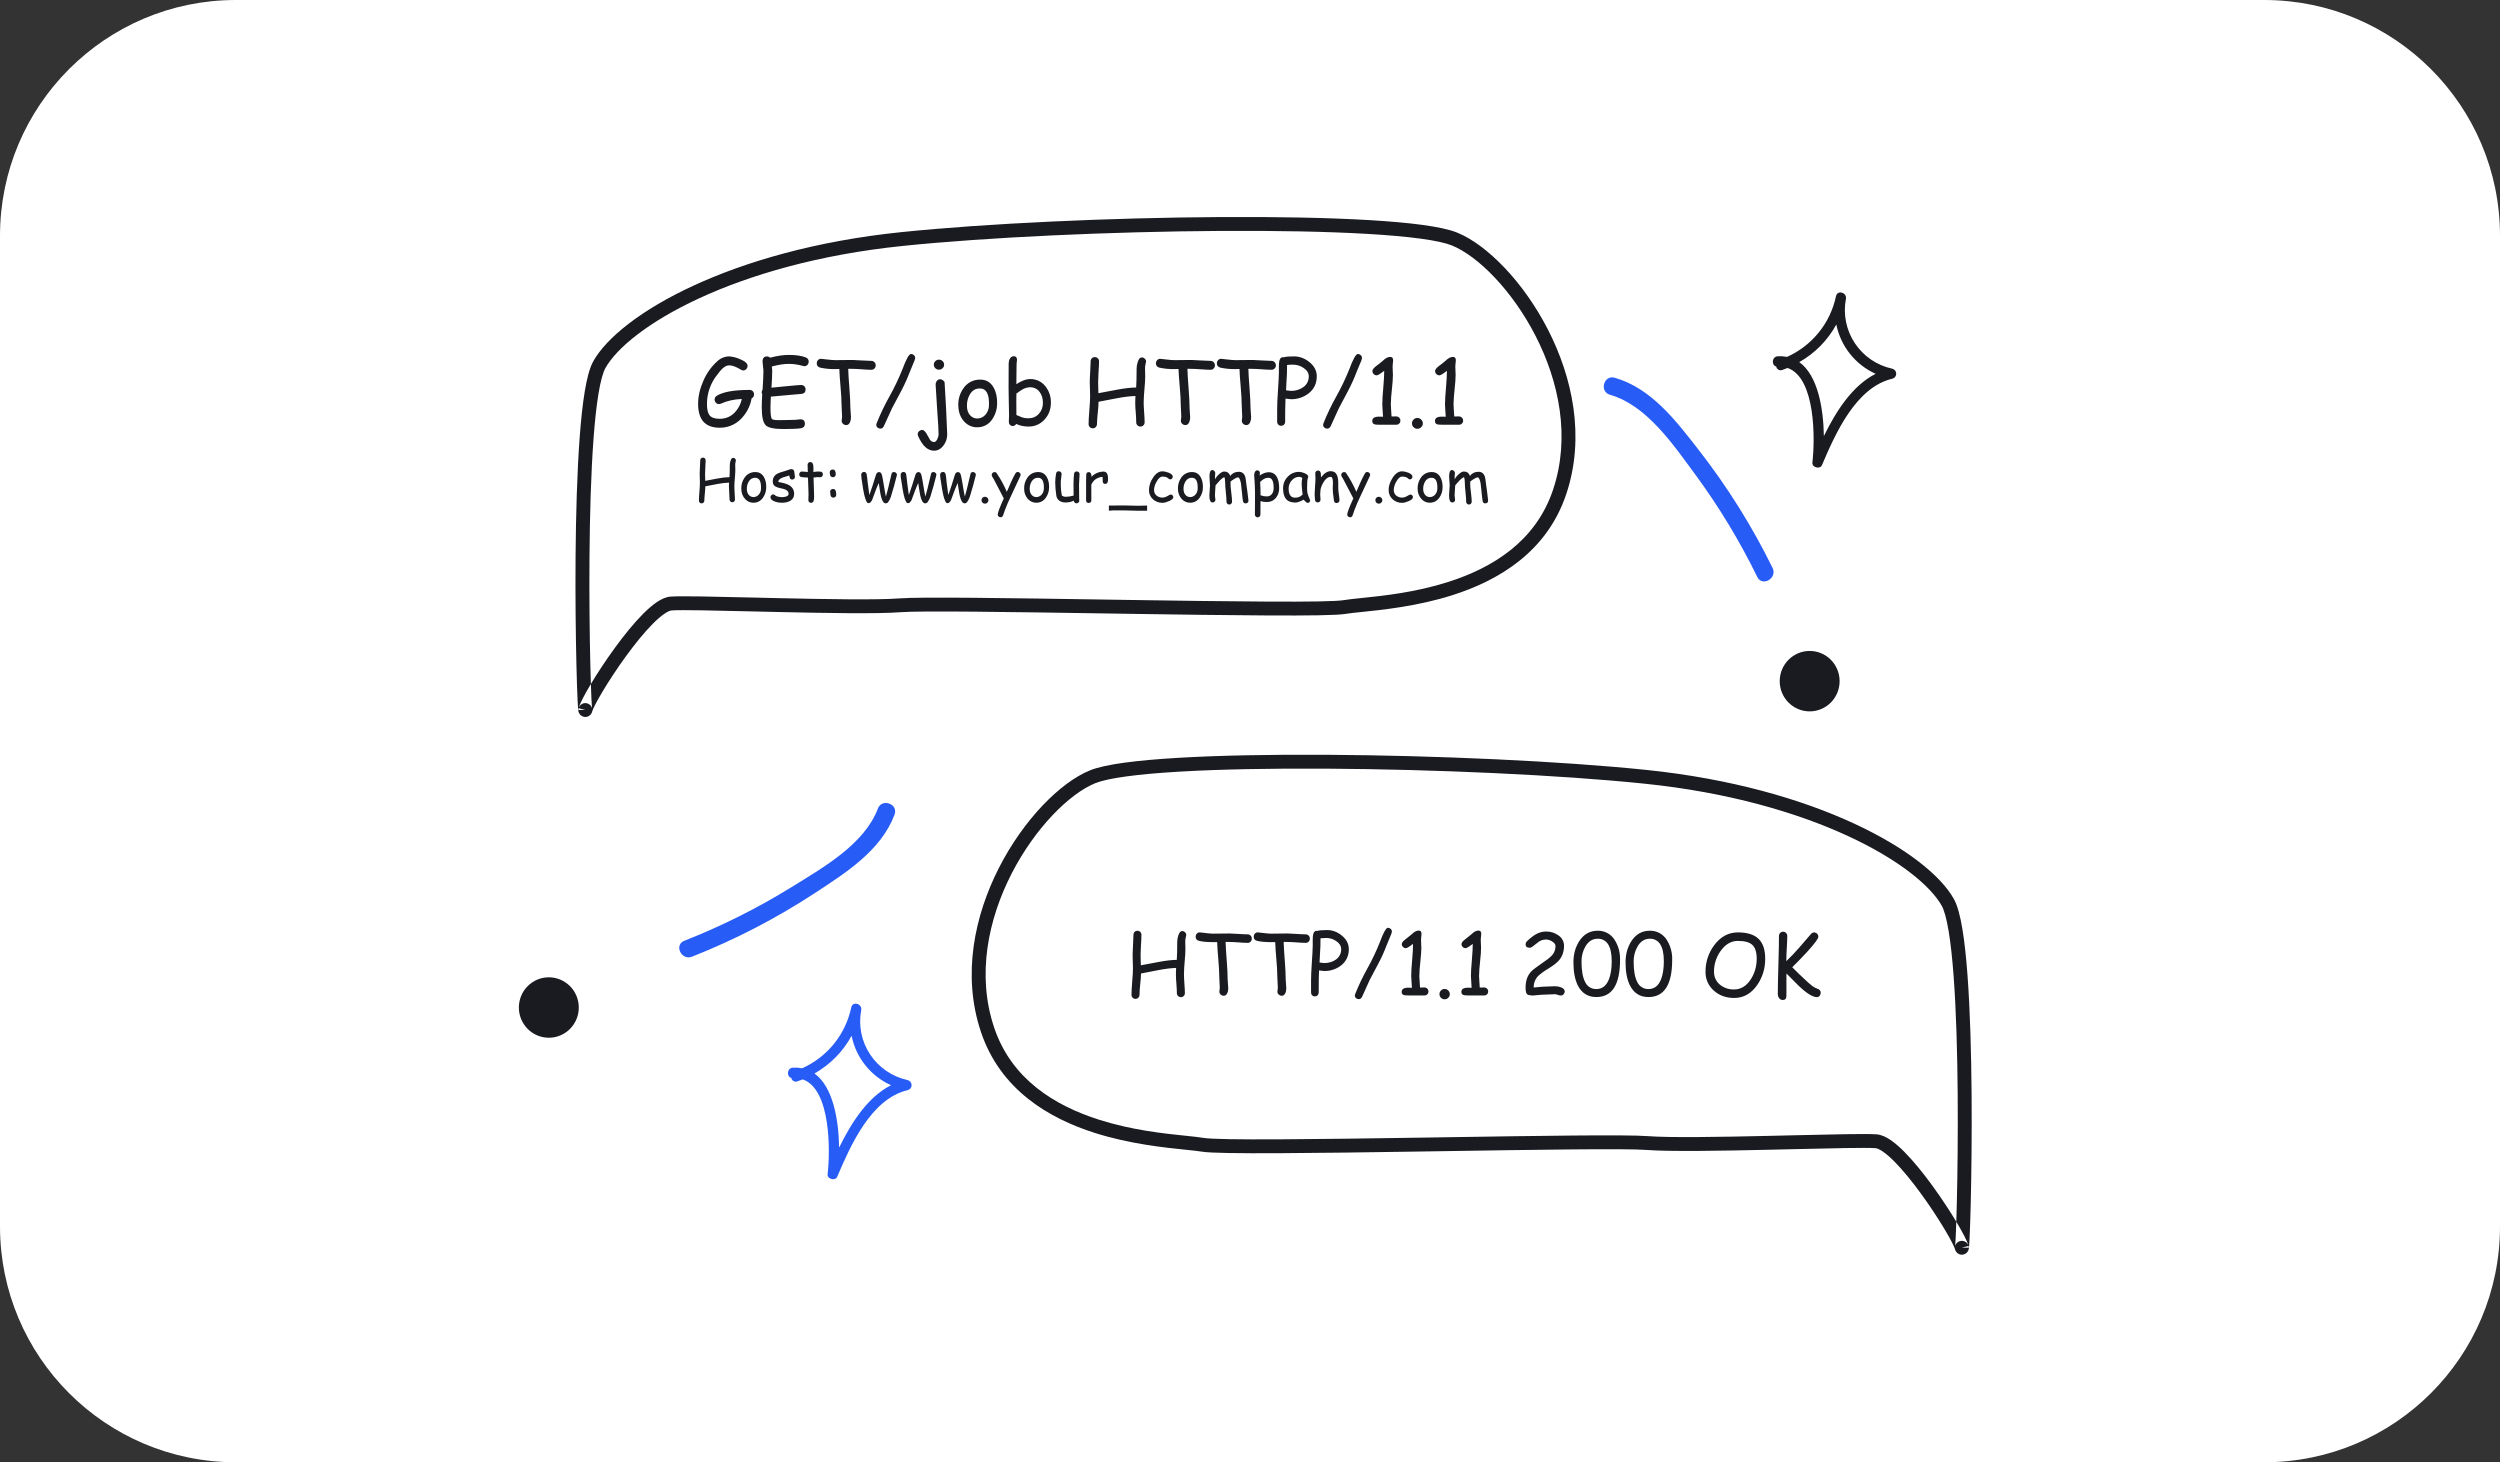 <svg width="265" height="155" viewBox="0 0 265 155" fill="none" xmlns="http://www.w3.org/2000/svg">
<rect x="0" y="0" width="265" height="155" fill="#333333" stroke="none"/>
<path d="M0 25C0 11.193 11.193 0 25 0H240C253.807 0 265 11.193 265 25V130C265 143.807 253.807 155 240 155H25C11.193 155 0 143.807 0 130V25Z" fill="white"/>
<path fill-rule="evenodd" clip-rule="evenodd" d="M140.581 80.007C152.252 80.075 165.442 80.677 174.464 81.606C183.532 82.54 190.982 84.731 196.509 87.286C201.997 89.824 205.695 92.771 207.109 95.29C207.503 95.99 207.787 97.121 208.01 98.458C208.239 99.825 208.417 101.504 208.555 103.367C208.832 107.096 208.954 111.615 208.989 115.954C209.024 120.295 208.971 124.468 208.899 127.51C208.862 129.031 208.821 130.273 208.782 131.113C208.763 131.532 208.744 131.858 208.727 132.073C208.719 132.172 208.709 132.274 208.695 132.352C208.693 132.363 208.69 132.378 208.686 132.396C208.683 132.41 208.68 132.426 208.675 132.442L208.675 132.444C208.67 132.461 208.641 132.573 208.562 132.685C208.528 132.733 208.385 132.928 208.101 132.985C207.748 133.055 207.504 132.862 207.408 132.758C207.32 132.661 207.28 132.565 207.267 132.533C207.257 132.508 207.249 132.484 207.243 132.465C207.239 132.452 207.236 132.44 207.234 132.432L207.226 132.399C207.193 132.29 207.094 132.055 206.903 131.682C206.705 131.296 206.434 130.813 206.106 130.266C205.451 129.172 204.582 127.844 203.645 126.556C202.705 125.265 201.71 124.033 200.803 123.121C200.349 122.664 199.933 122.303 199.569 122.056C199.191 121.798 198.942 121.715 198.813 121.706L198.812 121.706C197.773 121.631 194.279 121.714 190.152 121.812C189.313 121.831 188.447 121.852 187.57 121.872C182.443 121.988 176.972 122.084 174.517 121.893C172.343 121.725 162.96 121.87 153.071 122.022C152.211 122.035 151.347 122.049 150.484 122.062C145.108 122.144 139.773 122.22 135.573 122.24C133.474 122.25 131.654 122.246 130.252 122.221C128.877 122.197 127.84 122.153 127.356 122.07L127.355 122.07C126.991 122.008 126.429 121.95 125.717 121.877C123.474 121.647 119.747 121.264 116.063 120.094C111.161 118.536 106.031 115.514 103.977 109.376C101.945 103.31 103.322 96.999 105.914 91.941C107.212 89.407 108.827 87.165 110.502 85.396C112.17 83.637 113.933 82.31 115.542 81.656C116.372 81.319 117.639 81.056 119.196 80.843C120.771 80.629 122.701 80.459 124.893 80.329C129.277 80.071 134.745 79.972 140.581 80.007ZM119.396 82.3C117.856 82.51 116.746 82.755 116.099 83.018C114.754 83.564 113.159 84.733 111.574 86.406C109.997 88.07 108.463 90.198 107.227 92.61C104.749 97.445 103.509 103.337 105.376 108.91L105.376 108.91C107.216 114.41 111.819 117.202 116.511 118.693C120.021 119.809 123.414 120.157 125.679 120.39C126.475 120.472 127.131 120.54 127.605 120.621L127.605 120.621L127.48 121.346L127.605 120.621L127.605 120.621C127.955 120.681 128.866 120.726 130.278 120.751C131.663 120.776 133.471 120.78 135.566 120.77C139.757 120.75 145.084 120.674 150.462 120.592C151.36 120.578 152.259 120.564 153.156 120.55C162.963 120.399 172.383 120.253 174.631 120.428C176.993 120.611 182.37 120.519 187.536 120.402C188.396 120.382 189.251 120.362 190.084 120.342C194.202 120.245 197.801 120.159 198.917 120.239L198.916 120.239L198.864 120.972L198.917 120.239C199.436 120.276 199.946 120.532 200.4 120.841C200.87 121.161 201.361 121.592 201.851 122.086C202.833 123.074 203.878 124.372 204.839 125.693C205.8 127.013 206.691 128.375 207.368 129.504C207.348 130.111 207.328 130.63 207.309 131.046C207.29 131.461 207.272 131.766 207.257 131.953C207.253 131.999 207.25 132.035 207.247 132.062C207.244 132.084 207.243 132.095 207.242 132.097C207.242 132.098 207.242 132.098 207.242 132.097C207.243 132.097 207.245 132.081 207.252 132.056C207.255 132.044 207.262 132.02 207.273 131.991C207.282 131.968 207.307 131.908 207.355 131.84C207.388 131.794 207.529 131.6 207.811 131.543C208.162 131.473 208.405 131.666 208.499 131.769C208.586 131.863 208.624 131.957 208.636 131.985C208.652 132.024 208.66 132.056 208.664 132.072L208.664 132.072L207.949 132.252H208.687V132.159L208.665 132.072C208.596 131.795 208.422 131.415 208.216 131.013C207.999 130.589 207.711 130.077 207.372 129.512C207.371 129.509 207.369 129.506 207.368 129.504C207.387 128.907 207.406 128.226 207.424 127.475C207.497 124.446 207.549 120.289 207.514 115.965C207.48 111.64 207.358 107.158 207.084 103.476C206.948 101.634 206.773 100.004 206.556 98.7C206.333 97.366 206.078 96.463 205.822 96.008L205.822 96.008C204.64 93.901 201.293 91.119 195.888 88.62C190.522 86.139 183.232 83.987 174.312 83.069C165.351 82.145 152.212 81.546 140.573 81.477C134.754 81.442 129.321 81.541 124.98 81.797C122.809 81.925 120.92 82.092 119.396 82.3Z" fill="#1A1B21"/>
<path fill-rule="evenodd" clip-rule="evenodd" d="M129.419 23.007C117.748 23.075 104.558 23.677 95.536 24.606C86.468 25.54 79.018 27.731 73.491 30.286C68.003 32.824 64.305 35.771 62.891 38.289C62.497 38.99 62.213 40.121 61.989 41.458C61.761 42.825 61.583 44.504 61.445 46.367C61.168 50.096 61.046 54.615 61.011 58.954C60.976 63.295 61.029 67.468 61.102 70.51C61.138 72.031 61.179 73.273 61.218 74.113C61.237 74.532 61.256 74.859 61.273 75.073C61.281 75.172 61.291 75.274 61.305 75.352C61.307 75.363 61.31 75.378 61.313 75.396C61.317 75.41 61.32 75.426 61.325 75.442L61.325 75.444C61.33 75.461 61.359 75.573 61.438 75.685C61.472 75.733 61.615 75.928 61.899 75.985C62.252 76.055 62.496 75.862 62.592 75.758C62.68 75.661 62.72 75.565 62.733 75.533C62.743 75.508 62.751 75.484 62.757 75.465C62.761 75.452 62.764 75.44 62.766 75.432L62.774 75.399C62.807 75.29 62.906 75.055 63.097 74.682C63.295 74.296 63.566 73.813 63.894 73.266C64.549 72.172 65.418 70.844 66.355 69.556C67.295 68.265 68.29 67.033 69.197 66.121C69.651 65.664 70.067 65.303 70.431 65.056C70.809 64.798 71.058 64.715 71.187 64.706L71.188 64.706C72.227 64.631 75.721 64.714 79.847 64.812C80.687 64.832 81.553 64.852 82.43 64.872C87.557 64.988 93.028 65.084 95.483 64.893C97.657 64.725 107.04 64.87 116.929 65.022C117.789 65.035 118.653 65.049 119.516 65.062C124.892 65.144 130.227 65.22 134.427 65.24C136.526 65.25 138.346 65.246 139.748 65.221C141.123 65.197 142.16 65.153 142.644 65.07L142.645 65.07C143.009 65.007 143.571 64.95 144.283 64.877C146.526 64.647 150.253 64.264 153.937 63.094C158.839 61.536 163.969 58.514 166.023 52.376C168.055 46.31 166.678 39.999 164.086 34.941C162.788 32.407 161.173 30.165 159.498 28.396C157.83 26.637 156.067 25.31 154.458 24.657C153.628 24.319 152.361 24.056 150.804 23.843C149.229 23.628 147.299 23.459 145.107 23.329C140.723 23.071 135.255 22.972 129.419 23.007ZM150.604 25.3C152.144 25.51 153.254 25.755 153.901 26.018C155.246 26.564 156.841 27.733 158.426 29.406C160.003 31.07 161.537 33.197 162.773 35.61C165.251 40.445 166.491 46.337 164.624 51.91L164.624 51.91C162.784 57.41 158.181 60.202 153.489 61.693C149.979 62.809 146.586 63.157 144.321 63.39C143.525 63.472 142.869 63.54 142.395 63.621L142.395 63.621L142.52 64.346L142.395 63.621L142.395 63.621C142.045 63.681 141.134 63.726 139.722 63.751C138.337 63.776 136.529 63.78 134.434 63.77C130.243 63.75 124.916 63.674 119.538 63.592C118.64 63.578 117.741 63.564 116.844 63.55C107.037 63.399 97.617 63.253 95.369 63.428C93.007 63.611 87.63 63.519 82.463 63.402C81.604 63.383 80.749 63.362 79.916 63.342C75.798 63.245 72.199 63.159 71.083 63.239L71.084 63.239L71.136 63.972L71.083 63.239C70.564 63.276 70.053 63.532 69.6 63.841C69.13 64.161 68.639 64.593 68.149 65.086C67.167 66.074 66.122 67.372 65.161 68.693C64.2 70.013 63.309 71.374 62.633 72.504C62.652 73.111 62.672 73.63 62.691 74.046C62.71 74.461 62.728 74.766 62.743 74.953C62.747 74.999 62.75 75.035 62.753 75.062C62.756 75.084 62.757 75.095 62.758 75.097C62.758 75.098 62.758 75.098 62.758 75.097C62.757 75.097 62.755 75.081 62.748 75.056C62.745 75.044 62.738 75.02 62.727 74.991C62.718 74.968 62.693 74.908 62.645 74.84C62.612 74.793 62.471 74.6 62.189 74.543C61.838 74.473 61.594 74.666 61.501 74.769C61.414 74.863 61.376 74.957 61.364 74.985C61.349 75.024 61.34 75.056 61.336 75.072L61.336 75.072L62.051 75.252H61.313V75.159L61.335 75.072C61.404 74.795 61.578 74.415 61.784 74.013C62.001 73.589 62.289 73.077 62.628 72.512C62.629 72.509 62.631 72.506 62.633 72.504C62.613 71.907 62.594 71.226 62.576 70.475C62.503 67.446 62.451 63.289 62.486 58.965C62.52 54.64 62.642 50.158 62.916 46.476C63.052 44.634 63.227 43.004 63.444 41.7C63.667 40.366 63.922 39.464 64.178 39.008L64.178 39.008C65.36 36.901 68.707 34.119 74.112 31.62C79.478 29.139 86.768 26.987 95.688 26.069C104.649 25.145 117.788 24.546 129.427 24.477C135.246 24.442 140.679 24.541 145.02 24.797C147.191 24.925 149.08 25.092 150.604 25.3Z" fill="#1A1B21"/>
<path d="M58.175 110C58.592 110 59.005 109.917 59.391 109.756C59.776 109.595 60.126 109.359 60.421 109.062C60.716 108.764 60.95 108.411 61.109 108.023C61.269 107.634 61.351 107.218 61.351 106.797C61.351 106.376 61.269 105.96 61.109 105.571C60.95 105.182 60.716 104.829 60.421 104.532C60.126 104.234 59.776 103.999 59.391 103.838C59.005 103.677 58.592 103.594 58.175 103.594C57.333 103.594 56.526 103.931 55.93 104.532C55.335 105.133 55 105.947 55 106.797C55 107.646 55.335 108.461 55.93 109.062C56.526 109.663 57.333 110 58.175 110ZM191.825 75.406C192.667 75.406 193.474 75.069 194.07 74.468C194.665 73.867 195 73.053 195 72.203C195 71.354 194.665 70.539 194.07 69.938C193.474 69.338 192.667 69 191.825 69C190.982 69 190.175 69.338 189.579 69.938C188.984 70.539 188.649 71.354 188.649 72.203C188.649 73.053 188.984 73.867 189.579 74.468C190.175 75.069 190.982 75.406 191.825 75.406Z" fill="#1A1B21"/>
<path d="M187.897 60.211C185.745 55.825 183.15 51.67 180.152 47.81C177.746 44.72 175.099 41.169 171.162 40.041C169.999 39.707 169.5 41.515 170.663 41.846C174.592 42.971 177.428 47.227 179.734 50.346C182.231 53.748 184.419 57.365 186.271 61.155C186.802 62.238 188.422 61.291 187.897 60.208V60.211ZM73.354 101.408C77.906 99.611 82.263 97.356 86.356 94.678C89.632 92.529 93.389 90.173 94.822 86.347C95.246 85.216 93.478 84.58 93.053 85.71C91.623 89.528 87.149 92.017 83.855 94.065C80.259 96.282 76.472 98.175 72.538 99.721C71.411 100.165 72.236 101.852 73.354 101.408ZM96.207 114.489C94.579 114.135 93.154 113.161 92.234 111.775C91.316 110.391 90.978 108.703 91.291 107.072C91.407 106.392 90.389 106.09 90.234 106.785C89.939 108.193 89.314 109.512 88.41 110.633C87.505 111.754 86.347 112.647 85.03 113.237C84.708 113.175 84.379 113.152 84.051 113.169C83.407 113.21 83.354 114.122 83.882 114.261C83.899 114.367 83.951 114.463 84.031 114.535C84.11 114.607 84.211 114.65 84.318 114.658C84.389 114.661 84.46 114.649 84.526 114.622C84.719 114.557 84.894 114.486 85.087 114.415C88.101 115.457 88.006 122.116 87.727 124.46C87.665 124.984 88.537 125.223 88.745 124.732C90.157 121.414 92.335 116.475 96.207 115.557C96.328 115.529 96.436 115.461 96.513 115.365C96.59 115.268 96.632 115.148 96.632 115.025C96.632 114.901 96.59 114.781 96.513 114.685C96.436 114.588 96.328 114.52 96.207 114.492V114.489ZM88.947 121.625C88.899 118.763 88.324 115.208 86.333 113.791C87.994 112.852 89.358 111.468 90.27 109.795C90.499 110.936 90.998 112.007 91.724 112.917C92.451 113.828 93.385 114.554 94.448 115.034C91.973 116.288 90.24 119.008 88.959 121.625H88.947Z" fill="#275CF6"/>
<path d="M200.572 39.081C198.948 38.729 197.526 37.757 196.61 36.374C195.694 34.993 195.356 33.309 195.668 31.682C195.787 31.003 194.769 30.699 194.615 31.396C194.32 32.801 193.697 34.116 192.795 35.234C191.893 36.352 190.739 37.241 189.427 37.83C189.104 37.769 188.775 37.747 188.447 37.765C187.805 37.803 187.752 38.712 188.278 38.851C188.29 38.921 188.317 38.988 188.357 39.046C188.398 39.105 188.451 39.153 188.513 39.188C188.575 39.223 188.644 39.243 188.715 39.248C188.786 39.252 188.858 39.241 188.924 39.214C189.113 39.149 189.288 39.076 189.48 39.005C192.49 40.044 192.395 46.688 192.114 49.029C192.052 49.549 192.922 49.788 193.129 49.301C194.538 45.988 196.71 41.063 200.572 40.147C200.694 40.12 200.802 40.053 200.88 39.956C200.958 39.859 201 39.739 201 39.614C201 39.49 200.958 39.37 200.88 39.273C200.802 39.176 200.694 39.109 200.572 39.081ZM193.33 46.197C193.283 43.345 192.709 39.799 190.723 38.385C192.38 37.447 193.741 36.065 194.65 34.396C194.879 35.534 195.376 36.602 196.101 37.511C196.825 38.421 197.756 39.145 198.817 39.625C196.349 40.874 194.624 43.587 193.342 46.2H193.33V46.197ZM125.704 99.3C125.652 99.477 125.629 99.66 125.636 99.844L125.645 100.236L125.654 100.629C125.654 100.924 125.627 101.361 125.574 101.943C125.532 102.38 125.507 102.818 125.5 103.257C125.5 103.481 125.515 103.818 125.547 104.261C125.58 104.71 125.597 105.046 125.597 105.274C125.597 105.392 125.556 105.495 125.473 105.578C125.434 105.618 125.387 105.649 125.335 105.67C125.283 105.691 125.227 105.701 125.171 105.699C125.053 105.699 124.955 105.657 124.872 105.578C124.832 105.538 124.8 105.491 124.779 105.439C124.757 105.386 124.747 105.33 124.748 105.274C124.748 105.046 124.73 104.71 124.698 104.261C124.642 103.71 124.633 103.154 124.671 102.602C124.168 102.613 123.546 102.69 122.804 102.829L120.945 103.192C120.945 103.458 120.918 103.833 120.865 104.32C120.82 104.694 120.794 105.071 120.788 105.448C120.788 105.569 120.747 105.672 120.664 105.752C120.626 105.794 120.579 105.827 120.527 105.85C120.475 105.872 120.419 105.883 120.362 105.882C120.243 105.882 120.14 105.838 120.057 105.752C120.018 105.712 119.988 105.664 119.967 105.612C119.947 105.56 119.937 105.504 119.939 105.448C119.939 105.138 119.962 104.671 120.013 104.054C120.066 103.434 120.093 102.968 120.093 102.658C120.093 102.495 120.087 102.25 120.075 101.925C120.065 101.679 120.059 101.433 120.057 101.187C120.057 100.957 120.072 100.608 120.101 100.145C120.131 99.675 120.146 99.327 120.146 99.094C120.146 98.97 120.184 98.866 120.264 98.784C120.304 98.744 120.352 98.713 120.404 98.692C120.457 98.671 120.513 98.661 120.569 98.663C120.625 98.662 120.681 98.673 120.734 98.695C120.786 98.716 120.833 98.748 120.872 98.789C120.912 98.829 120.943 98.877 120.963 98.929C120.984 98.981 120.994 99.037 120.992 99.094C120.992 99.33 120.977 99.684 120.945 100.151C120.915 100.62 120.901 100.972 120.901 101.205L120.93 102.321L122.824 101.967C123.582 101.822 124.221 101.751 124.739 101.745C124.769 101.323 124.786 100.691 124.786 99.844C124.788 99.613 124.826 99.384 124.899 99.165C124.994 98.849 125.133 98.692 125.31 98.692C125.42 98.692 125.52 98.734 125.609 98.816C125.698 98.896 125.742 98.996 125.742 99.12C125.738 99.182 125.724 99.243 125.701 99.3H125.704ZM132.245 99.944C131.909 99.938 131.573 99.921 131.238 99.891C130.794 99.862 130.46 99.844 130.229 99.847H129.915C129.924 100.254 129.963 100.91 130.034 101.825C130.099 102.672 130.131 103.331 130.131 103.803C130.131 103.907 130.143 104.063 130.161 104.273C130.185 104.479 130.194 104.639 130.194 104.745C130.194 104.943 130.164 105.114 130.096 105.259C130.013 105.454 129.886 105.551 129.711 105.551C129.593 105.551 129.489 105.51 129.395 105.427C129.348 105.388 129.312 105.339 129.287 105.284C129.262 105.229 129.251 105.169 129.252 105.108C129.252 105.064 129.258 104.999 129.273 104.91C129.288 104.822 129.297 104.757 129.297 104.713C129.297 104.568 129.285 104.352 129.267 104.063C129.247 103.777 129.238 103.558 129.238 103.413C129.238 102.991 129.205 102.401 129.137 101.639C129.082 101.05 129.042 100.459 129.019 99.867H128.616C127.971 99.867 127.462 99.823 127.095 99.729C126.858 99.669 126.737 99.522 126.737 99.292C126.737 99.174 126.775 99.064 126.852 98.976C126.941 98.872 127.053 98.825 127.193 98.834C127.296 98.84 127.53 98.864 127.9 98.914C128.196 98.949 128.433 98.967 128.616 98.967L129.421 98.958C130.025 98.934 130.63 98.946 131.232 98.993C131.679 99.023 132.017 99.041 132.245 99.041C132.372 99.041 132.478 99.085 132.564 99.174C132.65 99.259 132.692 99.365 132.692 99.495C132.692 99.622 132.65 99.729 132.564 99.817C132.523 99.859 132.473 99.892 132.418 99.914C132.363 99.936 132.304 99.946 132.245 99.944ZM138.401 99.944C138.182 99.944 137.844 99.926 137.391 99.891C137.057 99.865 136.721 99.85 136.385 99.847H136.068C136.077 100.254 136.119 100.91 136.187 101.825C136.252 102.672 136.284 103.331 136.284 103.803C136.284 103.907 136.296 104.063 136.314 104.273C136.338 104.479 136.347 104.639 136.347 104.745C136.347 104.943 136.317 105.114 136.249 105.259C136.166 105.454 136.042 105.551 135.864 105.551C135.746 105.551 135.642 105.51 135.547 105.427C135.501 105.388 135.465 105.339 135.44 105.284C135.415 105.229 135.404 105.169 135.405 105.108C135.405 105.064 135.414 104.999 135.429 104.91C135.444 104.822 135.45 104.757 135.45 104.713C135.45 104.568 135.441 104.352 135.42 104.063C135.404 103.847 135.394 103.63 135.391 103.413C135.391 102.991 135.361 102.401 135.29 101.639C135.235 101.05 135.195 100.459 135.172 99.867H134.769C134.124 99.867 133.615 99.823 133.248 99.729C133.011 99.669 132.893 99.522 132.893 99.292C132.893 99.174 132.928 99.064 133.005 98.976C133.046 98.926 133.098 98.887 133.158 98.863C133.217 98.838 133.282 98.828 133.346 98.834C133.449 98.84 133.683 98.864 134.053 98.914C134.349 98.949 134.586 98.967 134.769 98.967L135.574 98.958C136.178 98.934 136.783 98.946 137.385 98.993C137.835 99.023 138.173 99.041 138.398 99.041C138.525 99.041 138.631 99.085 138.717 99.174C138.803 99.259 138.844 99.365 138.844 99.495C138.844 99.622 138.803 99.729 138.717 99.817C138.675 99.859 138.626 99.892 138.571 99.914C138.516 99.936 138.457 99.946 138.398 99.944H138.401ZM140.354 102.926C140.274 102.926 140.093 102.906 139.818 102.867C139.794 103.31 139.783 104.09 139.783 105.2C139.783 105.318 139.744 105.418 139.664 105.501C139.628 105.539 139.583 105.569 139.535 105.59C139.486 105.61 139.433 105.62 139.38 105.619C139.262 105.619 139.164 105.581 139.087 105.501C139.011 105.42 138.97 105.313 138.972 105.203V103.904C138.972 103.473 139.001 102.864 139.052 102.079C139.111 101.229 139.143 100.62 139.149 100.254V99.646C139.149 99.354 139.167 99.144 139.203 99.011C139.271 98.751 139.416 98.639 139.638 98.674C139.729 98.645 139.866 98.624 140.037 98.61C140.215 98.595 140.425 98.586 140.679 98.586C141.218 98.586 141.724 98.769 142.195 99.138C142.713 99.543 142.973 100.033 142.973 100.603C142.985 100.938 142.916 101.271 142.771 101.574C142.627 101.877 142.412 102.142 142.144 102.345C141.633 102.738 141.002 102.944 140.357 102.926H140.354ZM140.579 99.424C140.376 99.426 140.174 99.438 139.972 99.46L139.963 100.272L139.871 102.026L140.357 102.085C140.851 102.085 141.268 101.958 141.609 101.71C141.786 101.586 141.93 101.42 142.027 101.226C142.124 101.033 142.172 100.819 142.165 100.603C142.165 100.272 141.988 99.988 141.632 99.749C141.322 99.538 140.955 99.424 140.579 99.424ZM144.027 105.911C143.921 105.913 143.818 105.874 143.74 105.802C143.7 105.768 143.668 105.726 143.647 105.679C143.625 105.631 143.615 105.58 143.615 105.528C143.616 105.477 143.626 105.427 143.645 105.38C144.019 104.442 144.454 103.53 144.947 102.649C145.439 101.764 145.874 100.849 146.249 99.909C146.634 98.858 146.927 98.335 147.125 98.344C147.235 98.347 147.33 98.388 147.412 98.462C147.495 98.536 147.537 98.627 147.537 98.734C147.537 98.799 147.519 98.881 147.486 98.976L146.992 100.174C146.75 100.819 146.469 101.448 146.149 102.058L145.184 103.883L144.385 105.652C144.305 105.826 144.184 105.911 144.027 105.911ZM150.988 105.519H150.109L149.233 105.516C149.025 105.516 148.883 105.501 148.801 105.474C148.65 105.421 148.576 105.309 148.576 105.141C148.576 104.846 148.806 104.695 149.268 104.695L149.481 104.698L149.662 104.707C149.662 104.568 149.65 104.358 149.623 104.081C149.6 103.806 149.588 103.597 149.588 103.461C149.588 103.086 149.62 102.519 149.688 101.757C149.754 101.007 149.783 100.437 149.78 100.05C149.387 100.358 149.135 100.508 149.025 100.508C148.907 100.508 148.803 100.464 148.715 100.378C148.674 100.338 148.642 100.291 148.62 100.239C148.598 100.187 148.587 100.131 148.587 100.074C148.587 99.935 148.715 99.767 148.969 99.572C149.126 99.457 149.354 99.277 149.644 99.032C149.904 98.769 150.15 98.639 150.387 98.639C150.585 98.639 150.683 98.754 150.683 98.979C150.683 99.046 150.674 99.147 150.656 99.283C150.638 99.416 150.63 99.516 150.63 99.584C150.63 99.681 150.635 99.826 150.644 100.027C150.654 100.173 150.66 100.32 150.662 100.467C150.662 100.8 150.627 101.299 150.556 101.964C150.496 102.461 150.46 102.96 150.449 103.461C150.449 103.629 150.461 103.839 150.485 104.081C150.508 104.326 150.52 104.524 150.523 104.68L150.988 104.671C151.112 104.671 151.213 104.713 151.292 104.795C151.375 104.875 151.417 104.975 151.417 105.096C151.417 105.221 151.375 105.321 151.292 105.401C151.213 105.48 151.112 105.519 150.988 105.519ZM153.133 105.926C153.061 105.928 152.989 105.914 152.922 105.887C152.854 105.859 152.793 105.818 152.743 105.767C152.691 105.716 152.65 105.655 152.622 105.588C152.595 105.521 152.581 105.449 152.583 105.377C152.583 105.229 152.636 105.099 152.743 104.993C152.792 104.941 152.853 104.899 152.919 104.871C152.986 104.843 153.058 104.829 153.13 104.831C153.281 104.831 153.412 104.887 153.515 104.993C153.625 105.099 153.681 105.229 153.681 105.377C153.681 105.531 153.625 105.66 153.515 105.767C153.465 105.818 153.406 105.859 153.339 105.886C153.273 105.914 153.202 105.927 153.13 105.926H153.133ZM157.318 105.519H156.439L155.563 105.516C155.356 105.516 155.214 105.501 155.131 105.474C154.98 105.421 154.906 105.309 154.906 105.141C154.906 104.846 155.137 104.695 155.599 104.695L155.812 104.698L155.989 104.707C155.989 104.568 155.98 104.358 155.954 104.081C155.93 103.806 155.918 103.597 155.918 103.461C155.918 103.086 155.951 102.519 156.019 101.757C156.084 101.007 156.114 100.437 156.111 100.05C155.717 100.358 155.465 100.508 155.356 100.508C155.238 100.508 155.134 100.464 155.045 100.378C155.005 100.338 154.973 100.291 154.951 100.239C154.929 100.187 154.918 100.131 154.918 100.074C154.918 99.935 155.045 99.767 155.297 99.572C155.457 99.457 155.682 99.277 155.975 99.032C156.235 98.769 156.481 98.639 156.714 98.639C156.916 98.639 157.013 98.754 157.013 98.979C157.013 99.046 157.004 99.147 156.987 99.283C156.969 99.416 156.96 99.516 156.96 99.584C156.96 99.681 156.966 99.826 156.975 100.027C156.985 100.173 156.991 100.32 156.993 100.467C156.993 100.8 156.957 101.299 156.886 101.964C156.826 102.461 156.791 102.96 156.78 103.461C156.78 103.629 156.791 103.839 156.815 104.081C156.839 104.326 156.851 104.524 156.854 104.68L157.318 104.671C157.442 104.671 157.543 104.713 157.623 104.795C157.706 104.875 157.747 104.975 157.747 105.096C157.749 105.153 157.738 105.209 157.717 105.261C157.696 105.313 157.664 105.36 157.624 105.4C157.584 105.439 157.536 105.47 157.483 105.491C157.431 105.511 157.375 105.521 157.318 105.519ZM165.442 105.525C165.368 105.525 165.265 105.501 165.129 105.457C165.031 105.417 164.928 105.393 164.824 105.386C164.676 105.386 164.448 105.395 164.149 105.415C163.922 105.429 163.695 105.437 163.468 105.439C163.35 105.439 163.181 105.454 162.953 105.483C162.731 105.513 162.56 105.528 162.447 105.528C162.415 105.528 162.367 105.522 162.305 105.51C162.258 105.5 162.211 105.494 162.163 105.492C161.959 105.492 161.826 105.395 161.766 105.197C161.723 105.023 161.705 104.844 161.713 104.665C161.713 103.983 161.9 103.431 162.275 103.012C162.444 102.823 162.906 102.472 163.658 101.955C163.963 101.762 164.246 101.536 164.501 101.282C164.75 101.012 164.887 100.657 164.883 100.29C164.883 100.101 164.759 99.935 164.516 99.788C164.328 99.663 164.108 99.593 163.883 99.587C163.61 99.587 163.353 99.667 163.11 99.823L162.477 100.316C162.349 100.417 162.249 100.464 162.172 100.464C161.867 100.464 161.716 100.346 161.716 100.104C161.716 99.965 161.775 99.847 161.885 99.746C162.156 99.479 162.457 99.243 162.782 99.044C163.115 98.847 163.495 98.742 163.883 98.74C164.339 98.733 164.786 98.87 165.161 99.129C165.353 99.247 165.511 99.412 165.621 99.609C165.731 99.805 165.789 100.026 165.789 100.251C165.789 100.546 165.744 100.824 165.658 101.078C165.574 101.331 165.444 101.566 165.274 101.772C165.049 102.038 164.676 102.333 164.149 102.658C163.758 102.882 163.391 103.147 163.054 103.446C162.894 103.608 162.77 103.801 162.687 104.012C162.605 104.224 162.566 104.45 162.574 104.677L163.486 104.592C164.107 104.559 164.557 104.541 164.824 104.541C165.049 104.541 165.262 104.58 165.46 104.654C165.726 104.757 165.86 104.902 165.86 105.082C165.86 105.2 165.818 105.3 165.741 105.392C165.705 105.434 165.659 105.468 165.608 105.491C165.557 105.514 165.501 105.526 165.445 105.525H165.442ZM169.213 105.687C168.319 105.687 167.665 105.277 167.251 104.462C166.94 103.833 166.783 103.015 166.783 102.005C166.783 101.152 166.987 100.411 167.393 99.773C167.872 99.029 168.526 98.657 169.352 98.657C169.714 98.647 170.073 98.734 170.391 98.907C170.71 99.081 170.976 99.336 171.163 99.646C171.553 100.27 171.748 100.995 171.725 101.73C171.725 103.047 171.518 104.036 171.098 104.698C170.678 105.356 170.05 105.687 169.213 105.687ZM169.346 99.507C168.798 99.507 168.363 99.788 168.044 100.343C167.77 100.828 167.631 101.377 167.641 101.934C167.641 102.9 167.771 103.626 168.035 104.113C168.139 104.335 168.306 104.522 168.515 104.651C168.725 104.78 168.967 104.846 169.213 104.84C169.837 104.84 170.287 104.485 170.556 103.774C170.746 103.278 170.841 102.652 170.841 101.893C170.841 101.096 170.716 100.499 170.465 100.104C170.35 99.912 170.185 99.756 169.988 99.651C169.791 99.546 169.569 99.496 169.346 99.507ZM174.738 105.687C173.845 105.687 173.19 105.277 172.776 104.462C172.465 103.833 172.308 103.015 172.308 102.005C172.308 101.152 172.513 100.411 172.918 99.773C173.398 99.029 174.052 98.657 174.877 98.657C175.24 98.647 175.599 98.734 175.917 98.907C176.235 99.081 176.501 99.336 176.689 99.646C177.078 100.27 177.274 100.995 177.251 101.73C177.251 103.047 177.044 104.036 176.624 104.698C176.203 105.356 175.576 105.687 174.738 105.687ZM174.871 99.507C174.324 99.507 173.889 99.788 173.569 100.343C173.296 100.828 173.157 101.377 173.167 101.934C173.167 102.9 173.297 103.626 173.56 104.113C173.665 104.335 173.832 104.522 174.041 104.651C174.25 104.78 174.492 104.846 174.738 104.84C175.366 104.84 175.813 104.485 176.082 103.774C176.271 103.278 176.366 102.652 176.366 101.893C176.366 101.096 176.242 100.499 175.99 100.104C175.876 99.912 175.711 99.756 175.514 99.651C175.317 99.546 175.095 99.496 174.871 99.507ZM183.815 105.784C182.987 105.784 182.279 105.536 181.702 105.037C181.405 104.787 181.168 104.473 181.009 104.119C180.85 103.765 180.774 103.379 180.785 102.991C180.778 101.993 181.095 101.02 181.687 100.216C182.362 99.295 183.206 98.834 184.212 98.834C185.183 98.834 185.902 99.052 186.372 99.484C186.867 99.938 187.112 100.653 187.112 101.63C187.112 102.646 186.837 103.564 186.284 104.382C185.644 105.318 184.822 105.784 183.815 105.784ZM184.212 99.737C183.49 99.737 182.88 100.098 182.377 100.815C181.923 101.45 181.68 102.211 181.684 102.991C181.684 103.558 181.895 104.022 182.318 104.379C182.74 104.72 183.272 104.898 183.815 104.881C184.532 104.881 185.123 104.521 185.588 103.8C186.002 103.157 186.21 102.433 186.21 101.63C186.21 100.927 186.053 100.431 185.736 100.148C185.44 99.873 184.928 99.737 184.212 99.737ZM192.599 105.696C192.15 105.696 191.513 105.303 190.685 104.518L189.362 103.189V103.251L189.359 105.563C189.359 105.855 189.231 106 188.974 106C188.805 106 188.672 105.926 188.571 105.779C188.49 105.664 188.447 105.526 188.447 105.386C188.447 104.698 188.468 103.67 188.509 102.3C188.551 100.93 188.571 99.903 188.571 99.218C188.571 99.091 188.613 98.982 188.696 98.893C188.736 98.851 188.785 98.817 188.839 98.795C188.893 98.773 188.951 98.762 189.009 98.763C189.137 98.763 189.24 98.807 189.323 98.896C189.409 98.984 189.45 99.091 189.45 99.218C189.45 99.501 189.433 99.947 189.397 100.546C189.367 100.992 189.351 101.438 189.35 101.884C189.817 101.436 190.265 100.967 190.69 100.479L191.957 99.011C192.058 98.893 192.17 98.837 192.295 98.837C192.413 98.837 192.517 98.881 192.608 98.97C192.697 99.058 192.744 99.165 192.744 99.295C192.744 99.487 192.366 100.003 191.605 100.845C191.077 101.42 190.535 101.981 189.977 102.528C190.332 102.9 190.886 103.431 191.64 104.125L192.102 104.515C192.266 104.641 192.45 104.739 192.647 104.804C192.881 104.881 192.996 105.026 192.996 105.241C192.996 105.342 192.966 105.436 192.904 105.528C192.827 105.64 192.727 105.696 192.599 105.696ZM79.668 42.232C79.517 43.096 79.092 43.889 78.454 44.494C77.868 45.046 77.09 45.348 76.285 45.338C75.521 45.338 74.953 45.129 74.568 44.706C74.189 44.284 74 43.649 74 42.802C74 42.005 74.189 41.187 74.565 40.345C74.899 39.566 75.397 38.868 76.027 38.299C76.366 37.974 76.815 37.788 77.285 37.776C77.671 37.802 78.048 37.896 78.401 38.054C78.963 38.275 79.244 38.52 79.244 38.786C79.244 38.913 79.197 39.025 79.105 39.123C79.013 39.223 78.901 39.27 78.771 39.27C78.703 39.27 78.608 39.232 78.484 39.155C78.01 38.869 77.611 38.727 77.285 38.727C77.054 38.727 76.812 38.845 76.557 39.087C76.43 39.206 76.246 39.424 76.01 39.743C75.319 40.614 74.942 41.691 74.938 42.802C74.938 43.38 75.027 43.785 75.205 44.012C75.403 44.266 75.761 44.393 76.285 44.393C76.838 44.393 77.321 44.219 77.726 43.874C78.187 43.454 78.503 42.9 78.629 42.291C77.77 42.332 77.037 42.498 76.424 42.784C76.353 42.819 76.282 42.834 76.214 42.834C76.078 42.834 75.965 42.781 75.873 42.678C75.792 42.587 75.748 42.469 75.749 42.347C75.749 42.176 75.832 42.043 75.995 41.94C76.664 41.535 77.818 41.331 79.454 41.331C79.517 41.329 79.579 41.34 79.638 41.363C79.696 41.386 79.749 41.421 79.793 41.465C79.837 41.51 79.872 41.563 79.894 41.621C79.917 41.679 79.928 41.741 79.925 41.804C79.93 41.893 79.909 41.981 79.863 42.058C79.817 42.134 79.749 42.195 79.668 42.232ZM85.27 38.816C85.226 38.816 85.178 38.807 85.125 38.792C84.634 38.649 84.125 38.574 83.613 38.571C83.358 38.571 83.08 38.594 82.784 38.639C82.456 38.691 82.13 38.762 81.81 38.851C81.84 39.052 81.855 39.211 81.855 39.333C81.855 39.758 81.825 40.345 81.775 41.092L83.808 40.897C84.406 40.838 84.773 40.809 84.909 40.809C85.045 40.809 85.158 40.85 85.252 40.936C85.341 41.024 85.391 41.136 85.391 41.281C85.391 41.562 85.249 41.718 84.962 41.754L83.858 41.848L81.713 42.043L81.683 42.663C81.674 42.858 81.671 43.038 81.671 43.209C81.671 43.888 81.722 44.287 81.819 44.408C81.896 44.494 82.139 44.535 82.55 44.535C82.743 44.535 83.03 44.532 83.412 44.523C83.799 44.511 84.092 44.502 84.285 44.502C84.377 44.5 84.469 44.491 84.56 44.476C84.678 44.455 84.77 44.446 84.826 44.446C85.158 44.446 85.32 44.603 85.32 44.925C85.32 45.182 85.19 45.338 84.927 45.388C84.634 45.447 84.006 45.477 83.036 45.477C82.077 45.477 81.461 45.35 81.189 45.099C80.893 44.824 80.745 44.196 80.745 43.209C80.745 43.011 80.748 42.796 80.757 42.563C80.766 42.329 80.78 42.078 80.795 41.807C80.762 41.737 80.745 41.66 80.745 41.582C80.745 41.476 80.775 41.382 80.834 41.299C80.893 40.413 80.922 39.755 80.922 39.33C80.918 39.163 80.904 38.998 80.878 38.834C80.852 38.667 80.836 38.5 80.831 38.331C80.831 37.965 80.988 37.782 81.295 37.782C81.426 37.782 81.538 37.827 81.63 37.915C81.976 37.822 82.326 37.748 82.68 37.694C82.989 37.646 83.301 37.622 83.613 37.62C84.365 37.62 84.965 37.709 85.412 37.886C85.619 37.971 85.723 38.119 85.723 38.329C85.723 38.453 85.684 38.565 85.605 38.659C85.516 38.763 85.403 38.816 85.27 38.816ZM92.358 39.2C92.127 39.2 91.775 39.179 91.299 39.141C90.947 39.112 90.595 39.097 90.242 39.096H89.911C89.92 39.522 89.961 40.209 90.038 41.163C90.106 42.049 90.139 42.74 90.139 43.23C90.139 43.339 90.15 43.502 90.171 43.72C90.192 43.939 90.204 44.104 90.204 44.213C90.204 44.42 90.171 44.603 90.103 44.754C90.014 44.957 89.881 45.058 89.698 45.058C89.573 45.058 89.461 45.013 89.363 44.928C89.315 44.887 89.277 44.836 89.252 44.779C89.226 44.722 89.213 44.66 89.215 44.597C89.215 44.55 89.224 44.479 89.239 44.39C89.252 44.322 89.26 44.253 89.263 44.184C89.263 44.03 89.251 43.806 89.23 43.505C89.214 43.278 89.204 43.05 89.2 42.822C89.2 42.38 89.165 41.763 89.094 40.968C89.02 40.106 88.975 39.492 88.97 39.114L88.546 39.12C88.01 39.134 87.473 39.085 86.948 38.972C86.7 38.907 86.575 38.754 86.575 38.515C86.575 38.388 86.614 38.278 86.694 38.184C86.737 38.132 86.792 38.092 86.854 38.066C86.917 38.04 86.984 38.03 87.052 38.036C87.3 38.057 87.548 38.085 87.795 38.119C88.105 38.154 88.357 38.175 88.546 38.175L89.393 38.166C90.027 38.141 90.663 38.154 91.296 38.205C91.766 38.234 92.119 38.252 92.358 38.252C92.492 38.252 92.601 38.299 92.693 38.391C92.781 38.479 92.826 38.591 92.826 38.727C92.826 38.86 92.781 38.972 92.693 39.064C92.649 39.107 92.597 39.142 92.539 39.165C92.482 39.187 92.42 39.198 92.358 39.197V39.2ZM93.317 45.436C93.205 45.436 93.097 45.394 93.015 45.318C92.974 45.283 92.941 45.239 92.918 45.19C92.896 45.141 92.885 45.088 92.885 45.034C92.885 44.984 92.897 44.934 92.921 44.877C93.311 43.897 93.766 42.943 94.282 42.022C94.799 41.098 95.257 40.141 95.652 39.158C96.058 38.06 96.363 37.514 96.57 37.523C96.688 37.526 96.789 37.567 96.875 37.65C96.96 37.726 97.005 37.818 97.005 37.93C97.005 38.001 96.987 38.084 96.952 38.184L96.434 39.436C96.179 40.11 95.882 40.768 95.546 41.405L94.534 43.316L93.693 45.164C93.61 45.344 93.486 45.436 93.317 45.436ZM99.529 39.188C99.381 39.188 99.251 39.135 99.145 39.031C99.094 38.983 99.053 38.926 99.026 38.862C98.999 38.798 98.984 38.729 98.985 38.659C98.985 38.512 99.038 38.385 99.145 38.281C99.251 38.175 99.381 38.122 99.529 38.122C99.677 38.122 99.805 38.175 99.914 38.278C100.024 38.385 100.077 38.512 100.077 38.656C100.077 38.804 100.024 38.928 99.914 39.031C99.805 39.135 99.677 39.188 99.529 39.188ZM99.491 46.091C99.494 45.731 99.444 44.81 99.334 43.327L99.177 40.788C99.177 40.635 99.219 40.499 99.307 40.378C99.396 40.26 99.509 40.198 99.645 40.198C99.751 40.198 99.855 40.236 99.962 40.316C100.065 40.389 100.121 40.469 100.127 40.549L100.281 43.206L100.405 46.044C100.408 46.462 100.273 46.87 100.021 47.204C99.743 47.585 99.405 47.774 99.005 47.774C98.34 47.774 97.783 47.263 97.333 46.248C97.299 46.178 97.28 46.103 97.277 46.026C97.277 45.902 97.325 45.796 97.422 45.707C97.52 45.619 97.629 45.574 97.757 45.574C97.937 45.574 98.129 45.772 98.328 46.174C98.375 46.277 98.464 46.428 98.588 46.626C98.707 46.779 98.846 46.856 99.003 46.856C99.142 46.856 99.257 46.752 99.352 46.552C99.424 46.407 99.471 46.251 99.491 46.091ZM103.581 45.294C103.33 45.296 103.081 45.247 102.85 45.148C102.62 45.049 102.412 44.904 102.24 44.721C101.823 44.296 101.601 43.726 101.58 43.008C101.549 42.357 101.736 41.713 102.11 41.178C102.305 40.88 102.574 40.637 102.891 40.472C103.208 40.308 103.562 40.227 103.918 40.239C104.54 40.239 105.008 40.519 105.327 41.083C105.582 41.538 105.703 42.087 105.694 42.725C105.703 43.35 105.515 43.961 105.156 44.473C104.983 44.73 104.748 44.94 104.473 45.083C104.198 45.226 103.891 45.297 103.581 45.291V45.294ZM103.859 41.175C103.403 41.175 103.051 41.388 102.797 41.822C102.592 42.183 102.488 42.593 102.495 43.008C102.495 43.454 102.616 43.806 102.862 44.051C102.954 44.149 103.065 44.227 103.189 44.281C103.313 44.334 103.446 44.361 103.581 44.361C103.736 44.362 103.89 44.332 104.032 44.272C104.175 44.211 104.303 44.122 104.41 44.01C104.682 43.73 104.834 43.354 104.83 42.964C104.874 41.774 104.549 41.178 103.859 41.175ZM109.012 45.214C108.538 45.214 108.109 45.123 107.721 44.937C107.624 45.084 107.502 45.158 107.36 45.158C107.242 45.158 107.141 45.117 107.059 45.034C107.019 44.994 106.987 44.947 106.966 44.895C106.946 44.842 106.936 44.786 106.937 44.73L106.946 44.376C106.955 44.219 106.961 44.101 106.961 44.021C106.961 43.697 106.952 43.206 106.931 42.56C106.918 42.071 106.91 41.581 106.908 41.092C106.908 40.241 106.912 39.39 106.919 38.538C106.919 38.352 106.958 38.187 107.035 38.039C107.135 37.853 107.278 37.759 107.458 37.759C107.689 37.759 107.804 37.892 107.804 38.16C107.804 38.202 107.798 38.267 107.781 38.349C107.768 38.412 107.762 38.475 107.76 38.538L107.745 39.548L107.736 40.723C108.003 40.543 108.26 40.407 108.5 40.319C108.9 40.159 109.341 40.133 109.758 40.245C110.174 40.357 110.543 40.6 110.808 40.939C111.206 41.437 111.414 42.059 111.394 42.696C111.394 43.398 111.166 43.995 110.711 44.482C110.497 44.718 110.234 44.906 109.941 45.033C109.648 45.159 109.331 45.221 109.012 45.214ZM109.189 41.051C108.935 41.051 108.674 41.122 108.408 41.264C108.278 41.334 108.053 41.485 107.739 41.718L107.73 42.515L107.739 43.992C107.887 44.06 108.097 44.145 108.367 44.252C108.559 44.311 108.775 44.34 109.012 44.34C109.462 44.34 109.829 44.181 110.116 43.868C110.407 43.548 110.561 43.127 110.548 42.696C110.548 42.238 110.43 41.857 110.202 41.55C110.087 41.39 109.934 41.261 109.758 41.174C109.581 41.087 109.386 41.045 109.189 41.051ZM121.442 38.523C121.389 38.708 121.366 38.899 121.374 39.09C121.374 39.185 121.374 39.321 121.383 39.504L121.392 39.911C121.392 40.218 121.362 40.679 121.309 41.287C121.264 41.744 121.238 42.202 121.229 42.66C121.229 42.893 121.247 43.245 121.279 43.711C121.315 44.178 121.33 44.529 121.33 44.765C121.33 44.892 121.288 44.999 121.202 45.084C121.162 45.127 121.112 45.16 121.058 45.183C121.003 45.205 120.945 45.216 120.886 45.214C120.761 45.214 120.655 45.17 120.569 45.084C120.527 45.043 120.493 44.993 120.471 44.938C120.448 44.883 120.437 44.825 120.439 44.765C120.439 44.529 120.424 44.178 120.389 43.711C120.33 43.135 120.32 42.556 120.359 41.978C119.832 41.987 119.175 42.067 118.397 42.214L116.446 42.586C116.446 42.864 116.42 43.257 116.363 43.767C116.316 44.159 116.288 44.554 116.281 44.948C116.281 45.075 116.236 45.182 116.15 45.267C116.11 45.311 116.061 45.345 116.007 45.368C115.952 45.391 115.893 45.402 115.834 45.4C115.709 45.4 115.603 45.356 115.514 45.267C115.473 45.225 115.441 45.175 115.42 45.12C115.398 45.066 115.388 45.007 115.39 44.948C115.39 44.624 115.416 44.136 115.47 43.493C115.523 42.843 115.553 42.356 115.553 42.031C115.553 41.86 115.547 41.606 115.535 41.264C115.524 41.008 115.517 40.752 115.514 40.496C115.514 40.251 115.529 39.888 115.561 39.403C115.591 38.913 115.609 38.547 115.609 38.305C115.609 38.175 115.65 38.069 115.733 37.98C115.775 37.939 115.825 37.906 115.88 37.884C115.935 37.862 115.994 37.852 116.053 37.853C116.18 37.853 116.287 37.898 116.369 37.983C116.458 38.069 116.5 38.175 116.5 38.305C116.5 38.55 116.482 38.919 116.446 39.412C116.417 39.899 116.402 40.269 116.402 40.514L116.432 41.68L118.42 41.305C119.217 41.157 119.885 41.08 120.433 41.075C120.463 40.635 120.48 39.973 120.48 39.087C120.48 38.854 120.519 38.618 120.599 38.379C120.699 38.051 120.844 37.886 121.028 37.886C121.146 37.886 121.253 37.927 121.344 38.016C121.436 38.098 121.484 38.205 121.484 38.331C121.484 38.379 121.469 38.441 121.442 38.52V38.523ZM128.311 39.197C128.083 39.197 127.731 39.179 127.255 39.144C126.902 39.114 126.549 39.098 126.195 39.096H125.867C125.876 39.522 125.917 40.209 125.991 41.163C126.059 42.049 126.095 42.74 126.095 43.23C126.095 43.339 126.103 43.502 126.124 43.72C126.148 43.939 126.16 44.104 126.16 44.213C126.16 44.42 126.124 44.603 126.056 44.754C125.967 44.957 125.834 45.058 125.654 45.058C125.529 45.058 125.417 45.013 125.319 44.928C125.271 44.887 125.233 44.836 125.208 44.779C125.182 44.722 125.17 44.66 125.171 44.597C125.171 44.55 125.177 44.479 125.192 44.39C125.205 44.322 125.213 44.253 125.216 44.184C125.216 44.03 125.204 43.806 125.186 43.505C125.17 43.278 125.16 43.05 125.156 42.822C125.156 42.38 125.121 41.763 125.05 40.968C124.976 40.106 124.931 39.492 124.923 39.114L124.502 39.12C123.966 39.134 123.429 39.085 122.904 38.972C122.653 38.907 122.528 38.754 122.528 38.515C122.528 38.388 122.57 38.278 122.647 38.184C122.69 38.132 122.746 38.091 122.809 38.065C122.872 38.039 122.94 38.029 123.008 38.036C123.255 38.057 123.502 38.085 123.748 38.119C124.058 38.154 124.31 38.175 124.502 38.175L125.346 38.166C125.98 38.141 126.616 38.154 127.249 38.205C127.722 38.234 128.075 38.252 128.314 38.252C128.444 38.252 128.557 38.299 128.646 38.391C128.735 38.479 128.782 38.591 128.782 38.727C128.782 38.86 128.735 38.972 128.646 39.064C128.602 39.107 128.55 39.142 128.492 39.165C128.435 39.187 128.373 39.198 128.311 39.197ZM134.775 39.197C134.544 39.197 134.192 39.179 133.716 39.144C133.363 39.114 133.01 39.098 132.656 39.096H132.327C132.336 39.522 132.378 40.209 132.452 41.163C132.52 42.049 132.555 42.74 132.555 43.23C132.555 43.339 132.564 43.502 132.585 43.72C132.609 43.939 132.62 44.104 132.62 44.213C132.62 44.42 132.585 44.603 132.517 44.754C132.431 44.957 132.295 45.058 132.114 45.058C131.99 45.058 131.878 45.013 131.78 44.928C131.732 44.887 131.694 44.836 131.668 44.779C131.643 44.722 131.63 44.66 131.632 44.597C131.632 44.55 131.638 44.479 131.653 44.39C131.666 44.322 131.674 44.253 131.676 44.184C131.676 44.03 131.667 43.806 131.647 43.505C131.63 43.278 131.621 43.05 131.617 42.822C131.617 42.38 131.582 41.763 131.511 40.968C131.437 40.106 131.392 39.492 131.386 39.114L130.963 39.12C130.426 39.134 129.89 39.085 129.365 38.972C129.116 38.907 128.989 38.754 128.989 38.515C128.989 38.388 129.03 38.278 129.11 38.184C129.153 38.133 129.208 38.092 129.27 38.066C129.332 38.041 129.399 38.03 129.466 38.036C129.715 38.057 129.964 38.085 130.211 38.119C130.519 38.154 130.771 38.175 130.963 38.175L131.807 38.166C132.441 38.141 133.077 38.154 133.71 38.205C134.183 38.234 134.535 38.252 134.775 38.252C134.905 38.252 135.018 38.299 135.107 38.391C135.195 38.479 135.243 38.591 135.243 38.727C135.244 38.789 135.233 38.851 135.21 38.908C135.188 38.965 135.153 39.018 135.109 39.062C135.066 39.106 135.014 39.14 134.956 39.163C134.899 39.187 134.837 39.198 134.775 39.197ZM136.829 42.315C136.743 42.315 136.554 42.294 136.264 42.256C136.233 43.067 136.22 43.879 136.225 44.691C136.225 44.816 136.187 44.919 136.107 45.007C136.068 45.048 136.021 45.08 135.969 45.101C135.917 45.123 135.861 45.133 135.805 45.132C135.681 45.132 135.577 45.09 135.497 45.007C135.418 44.923 135.376 44.81 135.379 44.694V43.336C135.379 42.885 135.405 42.25 135.462 41.429C135.521 40.543 135.556 39.905 135.562 39.522V38.884C135.562 38.58 135.58 38.358 135.619 38.219C135.69 37.951 135.84 37.833 136.074 37.871C136.172 37.841 136.311 37.815 136.495 37.8C136.719 37.783 136.944 37.775 137.169 37.776C137.735 37.776 138.264 37.968 138.762 38.352C139.306 38.777 139.578 39.288 139.578 39.885C139.578 40.646 139.285 41.255 138.705 41.706C138.168 42.118 137.506 42.333 136.829 42.315ZM137.063 38.653C136.927 38.653 136.802 38.656 136.696 38.662C136.589 38.668 136.5 38.677 136.426 38.692L136.418 39.539L136.32 41.373L136.829 41.432C137.298 41.448 137.759 41.311 138.143 41.042C138.33 40.913 138.481 40.739 138.583 40.537C138.685 40.335 138.736 40.111 138.729 39.885C138.729 39.539 138.543 39.244 138.17 38.996C137.844 38.773 137.458 38.654 137.063 38.653ZM140.682 45.436C140.567 45.436 140.466 45.397 140.38 45.318C140.339 45.283 140.306 45.239 140.284 45.19C140.261 45.141 140.25 45.088 140.25 45.034C140.25 44.984 140.262 44.934 140.283 44.877C140.675 43.897 141.13 42.943 141.647 42.022C142.165 41.098 142.622 40.141 143.017 39.158C143.423 38.06 143.728 37.514 143.935 37.523C144.053 37.526 144.151 37.567 144.237 37.65C144.326 37.726 144.367 37.818 144.367 37.93C144.367 38.001 144.352 38.084 144.317 38.184L143.796 39.436C143.542 40.11 143.245 40.768 142.908 41.405L141.899 43.316L141.058 45.164C140.975 45.344 140.851 45.436 140.682 45.436ZM147.993 45.022H146.152C145.933 45.022 145.782 45.007 145.696 44.978C145.539 44.922 145.459 44.807 145.459 44.63C145.459 44.316 145.702 44.163 146.187 44.163L146.409 44.166L146.602 44.178C146.602 44.03 146.587 43.812 146.56 43.522C146.533 43.233 146.522 43.017 146.522 42.873C146.522 42.483 146.557 41.889 146.628 41.092C146.696 40.31 146.729 39.713 146.726 39.309C146.312 39.628 146.045 39.787 145.933 39.787C145.872 39.787 145.812 39.775 145.756 39.751C145.7 39.727 145.649 39.693 145.607 39.648C145.565 39.607 145.531 39.557 145.508 39.502C145.485 39.448 145.474 39.389 145.474 39.33C145.474 39.188 145.604 39.011 145.871 38.804C146.039 38.689 146.276 38.5 146.581 38.243C146.853 37.968 147.114 37.833 147.362 37.833C147.569 37.833 147.673 37.951 147.673 38.187C147.673 38.258 147.664 38.364 147.643 38.506C147.628 38.609 147.619 38.714 147.617 38.819C147.617 38.922 147.623 39.076 147.631 39.279C147.643 39.486 147.649 39.64 147.649 39.74C147.649 40.094 147.614 40.614 147.537 41.308C147.475 41.827 147.438 42.35 147.427 42.873C147.427 43.05 147.439 43.265 147.463 43.522C147.489 43.776 147.501 43.986 147.504 44.148L147.993 44.139C148.123 44.139 148.229 44.184 148.312 44.269C148.401 44.352 148.442 44.455 148.442 44.582C148.442 44.712 148.401 44.819 148.312 44.901C148.229 44.984 148.123 45.025 147.993 45.025V45.022ZM150.242 45.45C150.166 45.451 150.091 45.437 150.022 45.408C149.952 45.379 149.889 45.336 149.836 45.282C149.782 45.23 149.739 45.167 149.71 45.097C149.681 45.028 149.666 44.953 149.668 44.877C149.668 44.721 149.727 44.588 149.836 44.476C149.889 44.421 149.952 44.377 150.023 44.347C150.093 44.318 150.169 44.303 150.245 44.305C150.402 44.305 150.538 44.364 150.647 44.476C150.763 44.588 150.819 44.721 150.819 44.877C150.819 45.037 150.763 45.173 150.647 45.282C150.595 45.336 150.533 45.379 150.463 45.408C150.394 45.437 150.32 45.451 150.245 45.45H150.242ZM154.64 45.025H153.716L152.799 45.019C152.58 45.019 152.429 45.007 152.343 44.978C152.183 44.922 152.106 44.807 152.106 44.63C152.106 44.316 152.349 44.163 152.834 44.163L153.056 44.166L153.249 44.178C153.249 44.03 153.234 43.812 153.204 43.522C153.181 43.233 153.169 43.017 153.169 42.873C153.169 42.483 153.204 41.889 153.275 41.092C153.343 40.31 153.376 39.713 153.373 39.309C152.959 39.628 152.692 39.787 152.58 39.787C152.519 39.788 152.459 39.776 152.403 39.752C152.347 39.728 152.296 39.693 152.254 39.648C152.211 39.607 152.177 39.558 152.154 39.503C152.13 39.448 152.118 39.389 152.118 39.33C152.118 39.188 152.251 39.011 152.518 38.804C152.686 38.689 152.923 38.5 153.228 38.243C153.5 37.968 153.761 37.833 154.009 37.833C154.217 37.833 154.32 37.951 154.32 38.187C154.32 38.258 154.311 38.364 154.291 38.506C154.275 38.609 154.266 38.714 154.264 38.819C154.264 38.922 154.27 39.076 154.279 39.279C154.291 39.486 154.296 39.64 154.296 39.74C154.296 40.094 154.261 40.614 154.184 41.308C154.122 41.827 154.086 42.35 154.074 42.873C154.074 43.05 154.086 43.265 154.11 43.522C154.137 43.776 154.148 43.986 154.151 44.148L154.64 44.139C154.77 44.139 154.877 44.184 154.959 44.269C155.048 44.352 155.09 44.455 155.09 44.582C155.09 44.712 155.048 44.819 154.959 44.901C154.877 44.984 154.77 45.025 154.64 45.025ZM77.978 48.937C77.948 49.02 77.933 49.144 77.933 49.301C77.933 49.36 77.933 49.448 77.939 49.566L77.945 49.832C77.945 50.027 77.927 50.322 77.892 50.712C77.863 51.006 77.847 51.302 77.841 51.598C77.841 51.745 77.85 51.97 77.871 52.271C77.895 52.572 77.907 52.799 77.907 52.95C77.907 52.989 77.9 53.027 77.885 53.062C77.871 53.098 77.849 53.13 77.821 53.157C77.795 53.183 77.763 53.204 77.729 53.218C77.694 53.231 77.657 53.238 77.62 53.236C77.582 53.237 77.544 53.231 77.509 53.216C77.474 53.202 77.442 53.181 77.415 53.154C77.388 53.127 77.367 53.096 77.353 53.06C77.339 53.025 77.332 52.988 77.332 52.95C77.332 52.799 77.321 52.572 77.3 52.271C77.282 52.046 77.271 51.821 77.267 51.595C77.267 51.453 77.273 51.305 77.282 51.158C76.942 51.164 76.522 51.214 76.018 51.308L74.766 51.55C74.766 51.728 74.749 51.982 74.713 52.309C74.678 52.634 74.66 52.888 74.66 53.068C74.661 53.107 74.654 53.145 74.639 53.181C74.624 53.216 74.602 53.248 74.574 53.275C74.549 53.303 74.517 53.324 74.483 53.339C74.448 53.354 74.411 53.361 74.373 53.36C74.334 53.361 74.296 53.353 74.26 53.338C74.224 53.323 74.192 53.3 74.166 53.272C74.14 53.245 74.119 53.213 74.105 53.178C74.092 53.143 74.085 53.106 74.086 53.068C74.086 52.861 74.104 52.548 74.136 52.132C74.166 51.82 74.184 51.507 74.189 51.193C74.189 51.084 74.189 50.919 74.178 50.7C74.171 50.536 74.167 50.371 74.166 50.207C74.166 50.05 74.178 49.814 74.195 49.504C74.216 49.188 74.225 48.955 74.225 48.796C74.224 48.758 74.231 48.719 74.245 48.684C74.26 48.648 74.281 48.616 74.308 48.589C74.335 48.562 74.367 48.541 74.403 48.526C74.438 48.512 74.477 48.505 74.515 48.506C74.595 48.506 74.663 48.536 74.716 48.589C74.743 48.616 74.765 48.648 74.779 48.684C74.793 48.719 74.8 48.757 74.799 48.796C74.799 48.955 74.787 49.194 74.766 49.51C74.75 49.746 74.74 49.982 74.737 50.219L74.755 50.969L76.033 50.727C76.545 50.632 76.977 50.582 77.327 50.579C77.347 50.296 77.359 49.87 77.359 49.301C77.359 49.153 77.386 48.999 77.433 48.846C77.501 48.633 77.593 48.53 77.711 48.53C77.788 48.53 77.856 48.556 77.915 48.613C77.975 48.666 78.004 48.731 78.004 48.816C78.004 48.846 77.995 48.887 77.975 48.937H77.978ZM79.863 53.29C79.528 53.29 79.241 53.166 79.002 52.92C78.723 52.623 78.572 52.229 78.579 51.822C78.558 51.402 78.676 50.987 78.916 50.641C79.042 50.449 79.216 50.293 79.42 50.187C79.624 50.082 79.852 50.031 80.082 50.039C80.478 50.039 80.78 50.222 80.985 50.582C81.147 50.877 81.227 51.226 81.221 51.636C81.227 52.037 81.106 52.43 80.875 52.758C80.621 53.112 80.283 53.29 79.863 53.29ZM80.04 50.641C79.751 50.641 79.523 50.777 79.36 51.054C79.227 51.288 79.159 51.553 79.165 51.822C79.165 52.108 79.244 52.33 79.401 52.492C79.531 52.622 79.685 52.69 79.863 52.69C80.07 52.69 80.248 52.613 80.396 52.466C80.483 52.377 80.551 52.272 80.598 52.156C80.644 52.041 80.667 51.917 80.665 51.793C80.695 51.025 80.487 50.641 80.043 50.641H80.04ZM83.977 50.83C83.867 50.83 83.79 50.795 83.746 50.721C83.702 50.62 83.676 50.512 83.669 50.402C83.521 50.44 83.29 50.508 82.979 50.609C82.66 50.736 82.497 50.892 82.494 51.078C82.553 51.099 82.612 51.114 82.672 51.125C83.127 51.205 83.471 51.317 83.693 51.459C83.847 51.552 83.974 51.684 84.059 51.843C84.144 52.001 84.185 52.18 84.178 52.359C84.178 52.684 84.039 52.926 83.758 53.089C83.524 53.225 83.231 53.29 82.873 53.29C82.618 53.291 82.366 53.247 82.127 53.16C81.822 53.05 81.668 52.894 81.668 52.699C81.668 52.619 81.698 52.551 81.76 52.492C81.818 52.436 81.895 52.404 81.976 52.404C82.035 52.404 82.118 52.448 82.213 52.545C82.263 52.59 82.37 52.628 82.538 52.658C82.796 52.717 83.064 52.709 83.317 52.634C83.5 52.575 83.592 52.486 83.592 52.359C83.592 52.094 83.406 51.911 83.027 51.816L82.716 51.745C82.518 51.714 82.327 51.646 82.154 51.545C81.991 51.435 81.911 51.267 81.911 51.043C81.911 50.629 82.106 50.337 82.497 50.163C82.615 50.107 82.808 50.045 83.071 49.971C83.335 49.897 83.521 49.832 83.633 49.782C83.716 49.746 83.805 49.729 83.9 49.729C83.989 49.729 84.057 49.758 84.107 49.811C84.166 49.867 84.196 49.938 84.196 50.027C84.196 50.086 84.205 50.169 84.228 50.281C84.255 50.39 84.267 50.476 84.267 50.532C84.267 50.62 84.237 50.691 84.184 50.747C84.157 50.775 84.125 50.796 84.089 50.81C84.053 50.825 84.015 50.831 83.977 50.83ZM86.936 50.588C86.895 50.588 86.845 50.588 86.788 50.582C86.739 50.578 86.69 50.576 86.64 50.576C86.593 50.576 86.46 50.591 86.235 50.62L86.291 52.371V52.504L86.297 52.652C86.306 53.086 86.199 53.301 85.983 53.301C85.907 53.303 85.833 53.276 85.776 53.225C85.748 53.201 85.726 53.172 85.71 53.139C85.695 53.105 85.687 53.069 85.687 53.033L85.696 52.696L85.705 52.357L85.646 50.626C85.425 50.615 85.204 50.598 84.983 50.576C84.805 50.553 84.717 50.455 84.717 50.281C84.717 50.195 84.746 50.124 84.799 50.065C84.826 50.037 84.858 50.015 84.894 50C84.93 49.985 84.968 49.978 85.007 49.98L85.631 50.03C85.631 49.929 85.625 49.794 85.616 49.628C85.608 49.457 85.605 49.333 85.605 49.259C85.605 49.177 85.634 49.112 85.693 49.056C85.749 49.002 85.823 48.972 85.9 48.973C86.081 48.973 86.188 49.12 86.217 49.41C86.223 49.481 86.226 49.569 86.226 49.673L86.22 49.844L86.217 50.027C86.463 49.997 86.602 49.98 86.64 49.98C86.847 49.98 86.981 49.992 87.046 50.009C87.164 50.05 87.226 50.142 87.226 50.29C87.226 50.378 87.2 50.449 87.144 50.505C87.117 50.532 87.084 50.554 87.049 50.568C87.013 50.582 86.975 50.589 86.936 50.588ZM88.641 52.442C88.643 52.483 88.636 52.524 88.621 52.562C88.607 52.6 88.584 52.635 88.555 52.664C88.526 52.692 88.492 52.714 88.454 52.729C88.417 52.744 88.377 52.751 88.336 52.749C88.247 52.749 88.173 52.72 88.117 52.661C88.088 52.632 88.065 52.598 88.05 52.561C88.035 52.523 88.027 52.483 88.028 52.442C88.028 52.407 88.022 52.354 88.011 52.28C88.001 52.226 87.995 52.172 87.993 52.117C87.992 52.079 87.999 52.04 88.015 52.004C88.03 51.969 88.053 51.937 88.082 51.911C88.147 51.855 88.221 51.828 88.307 51.828C88.532 51.828 88.641 52.035 88.641 52.442ZM88.591 50.281C88.592 50.321 88.585 50.361 88.57 50.399C88.555 50.436 88.533 50.47 88.504 50.499C88.476 50.527 88.442 50.55 88.404 50.564C88.367 50.579 88.326 50.586 88.286 50.585C88.246 50.586 88.205 50.579 88.168 50.565C88.13 50.55 88.096 50.528 88.067 50.499C88.038 50.471 88.015 50.437 88 50.399C87.984 50.362 87.977 50.321 87.978 50.281C87.977 50.244 87.972 50.208 87.963 50.172C87.957 50.135 87.953 50.097 87.951 50.059C87.951 49.977 87.981 49.906 88.04 49.853C88.1 49.794 88.176 49.767 88.262 49.767C88.481 49.767 88.591 49.938 88.591 50.281ZM95.046 50.458C94.892 51.108 94.688 51.834 94.436 52.643C94.383 52.826 94.288 53.009 94.161 53.198C94.131 53.247 94.089 53.287 94.04 53.314C93.99 53.342 93.933 53.355 93.877 53.355C93.658 53.349 93.492 53.083 93.368 52.551C93.318 52.322 93.278 52.09 93.249 51.858L93.148 51.196L92.903 51.763L92.45 52.986C92.43 53.053 92.389 53.112 92.335 53.157C92.311 53.211 92.271 53.258 92.22 53.289C92.169 53.321 92.11 53.336 92.05 53.334C91.9 53.343 91.754 53.047 91.609 52.451C91.52 52.04 91.449 51.625 91.396 51.208L91.325 50.765C91.302 50.617 91.289 50.467 91.287 50.316C91.285 50.278 91.292 50.239 91.307 50.203C91.322 50.168 91.344 50.136 91.373 50.11C91.432 50.056 91.503 50.027 91.586 50.027C91.74 50.027 91.832 50.11 91.867 50.275C91.894 50.393 91.914 50.535 91.929 50.706L91.974 51.143L92.151 52.472C92.373 51.864 92.601 51.164 92.838 50.369C92.903 50.151 93.015 50.039 93.181 50.039C93.338 50.039 93.445 50.163 93.501 50.408C93.551 50.638 93.619 50.995 93.693 51.474C93.773 51.973 93.844 52.359 93.906 52.64L94.122 51.834L94.507 50.219C94.537 50.098 94.625 50.036 94.764 50.036C94.847 50.036 94.921 50.065 94.983 50.124C95.013 50.149 95.036 50.18 95.052 50.215C95.068 50.249 95.076 50.287 95.075 50.325C95.075 50.334 95.066 50.381 95.046 50.461V50.458ZM99.23 50.458C99.074 51.108 98.872 51.834 98.621 52.643C98.556 52.841 98.462 53.028 98.343 53.198C98.275 53.304 98.18 53.355 98.058 53.355C97.842 53.349 97.674 53.083 97.552 52.551C97.502 52.322 97.462 52.09 97.431 51.858L97.33 51.196L97.088 51.763L96.632 52.986C96.608 53.062 96.57 53.118 96.519 53.157C96.495 53.212 96.455 53.258 96.404 53.29C96.352 53.322 96.293 53.337 96.232 53.334C96.084 53.343 95.936 53.047 95.794 52.451C95.705 52.04 95.634 51.625 95.581 51.208L95.507 50.765C95.484 50.617 95.471 50.467 95.469 50.316C95.468 50.278 95.475 50.239 95.49 50.203C95.506 50.167 95.529 50.136 95.558 50.11C95.617 50.056 95.688 50.027 95.771 50.027C95.922 50.027 96.016 50.11 96.052 50.275C96.079 50.393 96.099 50.535 96.114 50.706L96.158 51.143L96.336 52.472C96.555 51.864 96.786 51.164 97.023 50.369C97.088 50.151 97.2 50.039 97.363 50.039C97.523 50.039 97.629 50.163 97.683 50.408C97.736 50.638 97.801 50.995 97.878 51.474C97.958 51.973 98.026 52.359 98.088 52.64L98.307 51.834L98.692 50.219C98.721 50.098 98.81 50.036 98.949 50.036C98.989 50.035 99.029 50.043 99.066 50.058C99.104 50.073 99.137 50.096 99.165 50.124C99.195 50.149 99.219 50.18 99.235 50.214C99.251 50.249 99.26 50.287 99.26 50.325L99.23 50.461V50.458ZM103.412 50.458C103.258 51.108 103.057 51.834 102.803 52.643C102.749 52.826 102.655 53.009 102.527 53.198C102.498 53.247 102.456 53.287 102.406 53.314C102.356 53.342 102.3 53.355 102.243 53.355C102.027 53.349 101.859 53.083 101.737 52.551C101.696 52.38 101.654 52.15 101.613 51.858L101.515 51.196L101.27 51.763L100.817 52.986C100.79 53.062 100.752 53.118 100.704 53.157C100.645 53.275 100.547 53.334 100.417 53.334C100.266 53.343 100.121 53.047 99.979 52.451C99.889 52.04 99.817 51.625 99.763 51.208L99.692 50.765C99.669 50.617 99.656 50.467 99.654 50.316C99.652 50.278 99.659 50.239 99.674 50.203C99.689 50.168 99.711 50.136 99.74 50.11C99.799 50.056 99.87 50.027 99.956 50.027C100.104 50.027 100.198 50.11 100.234 50.275C100.263 50.393 100.281 50.535 100.299 50.706L100.343 51.143L100.521 52.472C100.74 51.864 100.968 51.164 101.204 50.369C101.27 50.151 101.382 50.039 101.548 50.039C101.705 50.039 101.811 50.163 101.867 50.408C101.918 50.638 101.986 50.995 102.06 51.474C102.14 51.973 102.211 52.359 102.273 52.64L102.492 51.834L102.877 50.219C102.906 50.098 102.992 50.036 103.131 50.036C103.217 50.036 103.288 50.065 103.35 50.124C103.379 50.149 103.403 50.18 103.418 50.215C103.434 50.249 103.442 50.287 103.442 50.325C103.442 50.334 103.433 50.381 103.412 50.461V50.458ZM104.407 53.39C104.303 53.39 104.214 53.355 104.143 53.281C104.109 53.247 104.082 53.206 104.063 53.162C104.045 53.117 104.036 53.069 104.037 53.021C104.037 52.92 104.072 52.835 104.143 52.764C104.214 52.69 104.303 52.655 104.407 52.655C104.507 52.655 104.593 52.69 104.667 52.764C104.738 52.835 104.777 52.92 104.777 53.021C104.777 53.124 104.738 53.21 104.667 53.281C104.634 53.316 104.593 53.343 104.548 53.362C104.504 53.381 104.455 53.391 104.407 53.39ZM108.148 50.467L107.115 52.687C106.902 53.131 106.707 53.583 106.532 54.042L106.333 54.615C106.283 54.757 106.191 54.831 106.067 54.831C105.981 54.831 105.91 54.801 105.848 54.745C105.819 54.72 105.797 54.689 105.781 54.655C105.766 54.62 105.759 54.582 105.759 54.544C105.759 54.347 105.972 53.777 106.402 52.829L105.336 50.786L105.2 50.57C105.147 50.482 105.12 50.405 105.12 50.343C105.12 50.303 105.128 50.263 105.143 50.225C105.159 50.188 105.182 50.155 105.212 50.127C105.24 50.099 105.273 50.077 105.309 50.061C105.346 50.046 105.385 50.038 105.425 50.039C105.514 50.039 105.588 50.071 105.635 50.139C106.062 50.767 106.427 51.434 106.724 52.132L107.168 51.111C107.306 50.798 107.459 50.492 107.627 50.195C107.689 50.086 107.775 50.03 107.875 50.03C107.958 50.03 108.029 50.059 108.091 50.118C108.121 50.144 108.145 50.175 108.161 50.21C108.178 50.245 108.186 50.283 108.186 50.322C108.186 50.364 108.174 50.414 108.148 50.47V50.467ZM109.846 53.29C109.512 53.29 109.225 53.166 108.985 52.92C108.706 52.623 108.553 52.23 108.559 51.822C108.539 51.402 108.659 50.987 108.899 50.641C109.025 50.449 109.199 50.293 109.403 50.187C109.608 50.082 109.836 50.031 110.065 50.039C110.462 50.039 110.764 50.222 110.968 50.582C111.131 50.877 111.211 51.226 111.205 51.636C111.21 52.037 111.089 52.43 110.859 52.758C110.604 53.112 110.267 53.29 109.846 53.29ZM110.024 50.641C109.734 50.641 109.506 50.777 109.343 51.054C109.21 51.288 109.143 51.553 109.148 51.822C109.148 52.108 109.228 52.33 109.385 52.492C109.515 52.622 109.669 52.69 109.846 52.69C110.054 52.69 110.231 52.613 110.379 52.466C110.548 52.297 110.64 52.073 110.649 51.793C110.678 51.025 110.471 50.641 110.027 50.641H110.024ZM114.378 51.382C114.379 51.875 114.384 52.368 114.392 52.861C114.401 52.95 114.404 53.018 114.404 53.059C114.405 53.098 114.398 53.136 114.384 53.172C114.369 53.208 114.347 53.24 114.318 53.266C114.291 53.293 114.258 53.315 114.222 53.33C114.186 53.344 114.147 53.352 114.108 53.352C113.954 53.352 113.857 53.257 113.812 53.068C113.567 53.198 113.28 53.263 112.954 53.263C112.694 53.263 112.481 53.204 112.309 53.089C112.216 53.027 112.137 52.945 112.079 52.85C112.021 52.755 111.984 52.648 111.971 52.537C111.898 52.074 111.859 51.606 111.853 51.137C111.853 50.865 111.883 50.558 111.942 50.213C111.971 50.039 112.066 49.953 112.229 49.953C112.268 49.952 112.307 49.959 112.344 49.973C112.38 49.987 112.414 50.009 112.442 50.036C112.501 50.089 112.531 50.16 112.531 50.242C112.531 50.334 112.513 50.479 112.483 50.679C112.454 50.88 112.442 51.034 112.442 51.137C112.442 51.468 112.454 51.748 112.475 51.984C112.495 52.221 112.531 52.407 112.572 52.551C112.64 52.587 112.702 52.613 112.768 52.634C112.83 52.652 112.895 52.661 112.954 52.661C113.22 52.661 113.505 52.616 113.8 52.534L113.798 51.931L113.792 51.356C113.792 50.93 113.809 50.558 113.848 50.245C113.869 50.062 113.966 49.971 114.138 49.971C114.177 49.97 114.216 49.977 114.253 49.991C114.289 50.005 114.323 50.026 114.351 50.053C114.379 50.08 114.402 50.112 114.416 50.147C114.43 50.183 114.436 50.222 114.434 50.26L114.378 51.382ZM117.447 50.922C117.432 51.17 117.334 51.294 117.148 51.294C116.976 51.294 116.89 51.196 116.89 50.998C116.89 50.963 116.89 50.892 116.881 50.792L116.873 50.544C116.602 50.566 116.342 50.657 116.118 50.809C115.923 50.961 115.771 51.16 115.677 51.388L115.683 53.012C115.683 53.213 115.585 53.31 115.387 53.31C115.212 53.31 115.126 53.213 115.126 53.015V50.93C115.126 50.736 115.13 50.541 115.141 50.346C115.141 50.145 115.23 50.045 115.402 50.045C115.597 50.045 115.698 50.21 115.698 50.538C115.863 50.367 116.06 50.23 116.279 50.136C116.497 50.042 116.732 49.992 116.97 49.989C117.13 49.989 117.251 50.048 117.331 50.172C117.408 50.29 117.45 50.473 117.45 50.715L117.447 50.922ZM120.548 54.137C120.409 54.137 120.196 54.131 119.915 54.122C119.703 54.113 119.491 54.107 119.279 54.105H117.95C117.905 54.105 117.837 54.11 117.743 54.122C117.654 54.131 117.586 54.137 117.541 54.137V53.588C117.74 53.588 118.039 53.588 118.438 53.582L119.332 53.579C119.474 53.579 119.684 53.582 119.962 53.594C120.243 53.605 120.454 53.611 120.596 53.611L121.593 53.588V54.137H120.548ZM123.242 53.298C122.867 53.311 122.501 53.18 122.22 52.932C122.079 52.805 121.967 52.648 121.893 52.472C121.818 52.297 121.784 52.107 121.791 51.917C121.805 51.474 121.944 51.043 122.194 50.676C122.49 50.201 122.827 49.962 123.2 49.962C123.398 49.962 123.614 50.009 123.857 50.098C124.159 50.216 124.313 50.358 124.313 50.526C124.313 50.6 124.286 50.668 124.239 50.727C124.217 50.755 124.188 50.777 124.156 50.792C124.124 50.808 124.088 50.816 124.052 50.815C123.998 50.815 123.944 50.796 123.902 50.762C123.86 50.727 123.819 50.693 123.777 50.659C123.659 50.567 123.469 50.52 123.203 50.52C122.999 50.52 122.798 50.697 122.599 51.06C122.439 51.319 122.346 51.613 122.327 51.917C122.327 52.176 122.416 52.383 122.596 52.531C122.739 52.646 122.911 52.718 123.093 52.739C123.275 52.76 123.459 52.728 123.623 52.649L123.97 52.463C124.029 52.433 124.07 52.416 124.097 52.416C124.171 52.416 124.236 52.445 124.289 52.504C124.315 52.531 124.336 52.562 124.349 52.597C124.363 52.631 124.37 52.668 124.369 52.705C124.369 52.85 124.215 52.988 123.91 53.121C123.641 53.239 123.419 53.298 123.242 53.298ZM126.151 53.29C125.816 53.29 125.529 53.166 125.287 52.92C125.008 52.623 124.856 52.229 124.863 51.822C124.843 51.402 124.963 50.987 125.204 50.641C125.33 50.45 125.503 50.294 125.706 50.188C125.91 50.083 126.137 50.031 126.367 50.039C126.766 50.039 127.068 50.222 127.272 50.582C127.435 50.877 127.515 51.226 127.509 51.636C127.515 52.037 127.394 52.43 127.163 52.758C126.908 53.112 126.571 53.29 126.151 53.29ZM126.328 50.641C126.038 50.641 125.81 50.777 125.648 51.054C125.515 51.288 125.447 51.553 125.452 51.822C125.452 52.108 125.532 52.33 125.689 52.492C125.819 52.622 125.973 52.69 126.151 52.69C126.358 52.69 126.536 52.613 126.684 52.466C126.771 52.377 126.839 52.272 126.885 52.156C126.932 52.041 126.955 51.917 126.953 51.793C126.982 51.025 126.775 50.641 126.331 50.641H126.328ZM132.04 53.358C131.875 53.358 131.78 53.275 131.75 53.101C131.715 52.885 131.679 52.578 131.644 52.185L131.543 51.264C131.523 51.127 131.488 50.992 131.44 50.862C131.374 50.685 131.3 50.597 131.221 50.597C131.147 50.597 131.01 50.659 130.806 50.783C130.617 50.901 130.493 50.989 130.433 51.06C130.43 51.246 130.433 51.432 130.448 51.615L130.537 52.407C130.575 52.72 130.596 52.977 130.596 53.18C130.597 53.22 130.59 53.26 130.574 53.297C130.559 53.334 130.536 53.368 130.507 53.396C130.481 53.424 130.449 53.446 130.413 53.461C130.377 53.476 130.339 53.483 130.3 53.481C130.261 53.482 130.222 53.475 130.186 53.459C130.149 53.444 130.117 53.422 130.09 53.393C130.063 53.365 130.041 53.331 130.027 53.295C130.013 53.258 130.006 53.219 130.007 53.18C130.007 52.944 129.983 52.59 129.933 52.123C129.893 51.77 129.869 51.416 129.862 51.06C129.862 50.854 129.833 50.691 129.773 50.573C129.634 50.638 129.492 50.739 129.35 50.88L128.995 51.273C128.95 51.338 128.901 51.4 128.847 51.459C128.847 51.577 128.835 51.754 128.811 51.984C128.791 52.215 128.782 52.386 128.782 52.498C128.782 52.557 128.788 52.64 128.806 52.746C128.826 52.853 128.835 52.929 128.835 52.977C128.836 53.016 128.828 53.054 128.812 53.09C128.797 53.126 128.773 53.158 128.743 53.183C128.684 53.236 128.613 53.263 128.53 53.263C128.305 53.263 128.193 53.009 128.193 52.501C128.193 52.383 128.205 52.206 128.228 51.97C128.249 51.736 128.258 51.559 128.258 51.441C128.258 51.338 128.249 51.178 128.228 50.969C128.214 50.812 128.207 50.654 128.205 50.496C128.205 50.048 128.305 49.823 128.507 49.823C128.587 49.823 128.655 49.856 128.72 49.924C128.785 49.992 128.817 50.065 128.817 50.142C128.817 50.181 128.814 50.239 128.803 50.319C128.794 50.396 128.788 50.458 128.788 50.499L128.794 50.809C128.897 50.6 129.051 50.408 129.25 50.239C129.451 50.065 129.622 49.98 129.764 49.98C130.075 49.98 130.291 50.133 130.41 50.443C130.519 50.299 130.646 50.192 130.8 50.118C130.948 50.048 131.126 50.009 131.318 50.009C131.65 50.009 131.878 50.186 131.999 50.544C132.023 50.614 132.064 50.892 132.12 51.376C132.205 51.941 132.277 52.507 132.336 53.074C132.34 53.111 132.335 53.149 132.321 53.184C132.307 53.219 132.285 53.25 132.256 53.275C132.198 53.331 132.119 53.362 132.037 53.36L132.04 53.358ZM134.266 53.216C134.045 53.212 133.825 53.181 133.612 53.121L133.606 54.538C133.607 54.578 133.6 54.617 133.585 54.654C133.57 54.69 133.548 54.723 133.52 54.751C133.493 54.779 133.461 54.801 133.426 54.816C133.39 54.83 133.352 54.838 133.313 54.837C133.273 54.838 133.234 54.831 133.198 54.816C133.161 54.801 133.128 54.779 133.1 54.751C133.073 54.723 133.052 54.689 133.039 54.653C133.025 54.616 133.019 54.578 133.02 54.538L133.029 53.355V52.173C133.024 51.779 133.01 51.384 132.984 50.989L132.94 50.387C132.94 50.245 132.964 50.127 133.017 50.033C133.076 49.915 133.165 49.856 133.277 49.856C133.314 49.855 133.349 49.862 133.383 49.876C133.416 49.891 133.446 49.912 133.47 49.938C133.496 49.965 133.517 49.996 133.531 50.03C133.545 50.065 133.551 50.102 133.55 50.139C133.55 50.157 133.55 50.189 133.541 50.237C133.532 50.292 133.525 50.349 133.52 50.405C133.674 50.298 133.841 50.211 134.017 50.145C134.163 50.089 134.317 50.059 134.473 50.056C134.882 50.056 135.178 50.234 135.367 50.594C135.515 50.877 135.592 51.255 135.592 51.725C135.607 52.106 135.484 52.48 135.246 52.779C135.127 52.921 134.978 53.035 134.808 53.111C134.639 53.186 134.454 53.222 134.269 53.216H134.266ZM134.473 50.647C134.301 50.645 134.131 50.686 133.979 50.768C133.872 50.827 133.739 50.93 133.576 51.084C133.606 51.533 133.618 52.002 133.618 52.498C133.825 52.579 134.046 52.621 134.269 52.622C134.515 52.622 134.704 52.531 134.837 52.345C134.95 52.185 135.006 51.979 135.006 51.725C135.006 51.364 134.962 51.096 134.873 50.919C134.784 50.739 134.651 50.647 134.473 50.647ZM138.599 53.31C138.56 53.31 138.492 53.266 138.392 53.177C138.318 53.113 138.251 53.041 138.193 52.962C138.004 53.065 137.835 53.142 137.69 53.192C137.542 53.245 137.424 53.272 137.326 53.272C136.859 53.272 136.521 53.142 136.308 52.882C136.107 52.637 136.006 52.262 136.006 51.757C136.006 51.279 136.172 50.871 136.503 50.529C136.654 50.367 136.838 50.237 137.042 50.149C137.245 50.061 137.465 50.017 137.687 50.018C137.865 50.018 138.057 50.062 138.27 50.151C138.543 50.263 138.676 50.396 138.676 50.553C138.676 50.606 138.654 50.657 138.617 50.694C138.599 50.771 138.581 50.892 138.569 51.066C138.558 51.286 138.552 51.505 138.551 51.725C138.551 51.97 138.566 52.168 138.602 52.306C138.669 52.539 138.755 52.767 138.859 52.986L138.877 53.036C138.878 53.072 138.871 53.108 138.857 53.142C138.843 53.176 138.821 53.206 138.794 53.23C138.742 53.281 138.671 53.308 138.599 53.307V53.31ZM137.977 51.249C137.978 51.049 138.001 50.849 138.045 50.653C137.983 50.621 137.919 50.593 137.853 50.57C137.813 50.555 137.771 50.546 137.729 50.544C137.576 50.544 137.425 50.577 137.287 50.642C137.149 50.707 137.027 50.801 136.93 50.919C136.712 51.154 136.592 51.463 136.595 51.784C136.595 52.108 136.654 52.351 136.767 52.513C136.885 52.672 137.057 52.755 137.288 52.755C137.477 52.755 137.64 52.72 137.773 52.652C137.844 52.613 137.945 52.54 138.075 52.425C138.01 51.902 137.977 51.509 137.977 51.249ZM141.686 53.322C141.514 53.322 141.419 53.233 141.396 53.044L141.313 52.395C141.286 52.179 141.272 51.962 141.271 51.745C141.271 51.692 141.271 51.598 141.28 51.465L141.292 51.184C141.292 50.756 141.212 50.544 141.052 50.544C140.83 50.544 140.617 50.673 140.413 50.936C140.214 51.21 140.068 51.518 139.984 51.846C139.981 51.922 139.972 52.02 139.957 52.135C139.936 52.319 139.936 52.506 139.957 52.69C139.969 52.808 139.975 52.897 139.975 52.956C139.976 52.996 139.97 53.035 139.956 53.072C139.941 53.109 139.92 53.143 139.892 53.172C139.865 53.199 139.833 53.22 139.797 53.234C139.762 53.249 139.723 53.255 139.685 53.254C139.646 53.256 139.606 53.25 139.57 53.236C139.533 53.221 139.5 53.2 139.472 53.172C139.444 53.143 139.423 53.109 139.408 53.072C139.394 53.035 139.388 52.996 139.389 52.956C139.387 52.867 139.38 52.778 139.368 52.69C139.358 52.602 139.352 52.513 139.351 52.425C139.351 52.218 139.365 51.937 139.392 51.577C139.422 51.217 139.439 50.933 139.439 50.73C139.424 50.543 139.417 50.356 139.419 50.169C139.417 50.13 139.424 50.092 139.438 50.057C139.452 50.021 139.474 49.989 139.501 49.962C139.529 49.935 139.562 49.913 139.598 49.898C139.634 49.884 139.673 49.876 139.712 49.876C139.895 49.876 139.996 50.006 140.014 50.26L140.022 50.609C140.357 50.166 140.703 49.944 141.052 49.944C141.372 49.944 141.591 50.083 141.718 50.364C141.804 50.55 141.851 50.824 141.857 51.187V51.763C141.857 51.925 141.875 52.138 141.917 52.398C141.961 52.658 141.985 52.87 141.985 53.03C141.985 53.118 141.955 53.186 141.896 53.239C141.868 53.267 141.835 53.288 141.799 53.302C141.763 53.316 141.724 53.323 141.686 53.322ZM145.199 50.47L144.163 52.684C143.95 53.129 143.755 53.582 143.58 54.042L143.382 54.615C143.331 54.757 143.242 54.831 143.115 54.831C143.029 54.831 142.958 54.801 142.896 54.745C142.868 54.72 142.845 54.689 142.829 54.655C142.814 54.62 142.807 54.582 142.807 54.544C142.807 54.347 143.02 53.777 143.453 52.829L142.384 50.786L142.248 50.57C142.195 50.482 142.168 50.405 142.168 50.343C142.168 50.303 142.176 50.263 142.192 50.226C142.207 50.189 142.231 50.155 142.26 50.127C142.288 50.099 142.321 50.077 142.357 50.061C142.394 50.046 142.433 50.038 142.473 50.039C142.562 50.039 142.636 50.071 142.683 50.139C143.11 50.766 143.475 51.434 143.772 52.132L144.216 51.111C144.354 50.798 144.507 50.492 144.675 50.195C144.737 50.086 144.823 50.03 144.926 50.03C145.006 50.03 145.077 50.059 145.14 50.118C145.17 50.143 145.194 50.174 145.211 50.209C145.228 50.245 145.237 50.283 145.237 50.322C145.237 50.364 145.222 50.414 145.196 50.47H145.199ZM146.158 53.39C146.109 53.391 146.06 53.381 146.015 53.363C145.969 53.344 145.928 53.316 145.894 53.281C145.86 53.247 145.832 53.206 145.814 53.162C145.796 53.117 145.787 53.069 145.788 53.021C145.788 52.92 145.823 52.835 145.894 52.764C145.968 52.69 146.054 52.655 146.161 52.655C146.258 52.655 146.347 52.69 146.418 52.764C146.492 52.835 146.528 52.92 146.528 53.021C146.528 53.124 146.492 53.21 146.418 53.281C146.384 53.316 146.344 53.343 146.299 53.362C146.254 53.381 146.206 53.391 146.158 53.39ZM148.647 53.301C148.271 53.313 147.906 53.181 147.626 52.932C147.484 52.805 147.372 52.648 147.298 52.472C147.224 52.297 147.189 52.107 147.196 51.917C147.196 51.515 147.33 51.102 147.599 50.676C147.895 50.201 148.235 49.962 148.605 49.962C148.803 49.962 149.02 50.009 149.262 50.098C149.567 50.216 149.718 50.358 149.718 50.526C149.718 50.6 149.694 50.668 149.644 50.727C149.622 50.755 149.593 50.777 149.561 50.792C149.529 50.808 149.493 50.816 149.458 50.815C149.403 50.815 149.349 50.796 149.307 50.762C149.266 50.727 149.226 50.693 149.185 50.659C149.067 50.567 148.875 50.52 148.608 50.52C148.404 50.52 148.203 50.697 148.004 51.06C147.846 51.319 147.753 51.614 147.735 51.917C147.735 52.176 147.824 52.383 148.001 52.531C148.144 52.646 148.316 52.718 148.498 52.739C148.68 52.76 148.864 52.728 149.028 52.649L149.375 52.463C149.434 52.433 149.478 52.416 149.502 52.416C149.576 52.416 149.641 52.445 149.694 52.504C149.746 52.558 149.775 52.63 149.774 52.705C149.774 52.85 149.62 52.988 149.315 53.121C149.049 53.239 148.824 53.298 148.647 53.298V53.301ZM151.556 53.29C151.221 53.29 150.934 53.166 150.695 52.92C150.415 52.623 150.262 52.23 150.268 51.822C150.248 51.402 150.368 50.987 150.609 50.641C150.735 50.449 150.908 50.293 151.113 50.187C151.317 50.082 151.545 50.031 151.775 50.039C152.171 50.039 152.473 50.222 152.678 50.582C152.84 50.877 152.92 51.226 152.914 51.636C152.92 52.037 152.799 52.43 152.568 52.758C152.314 53.112 151.976 53.29 151.556 53.29ZM151.733 50.641C151.443 50.641 151.216 50.777 151.053 51.054C150.92 51.288 150.852 51.553 150.857 51.822C150.857 52.108 150.937 52.33 151.094 52.492C151.224 52.622 151.378 52.69 151.556 52.69C151.763 52.69 151.941 52.613 152.089 52.466C152.176 52.377 152.244 52.272 152.291 52.156C152.337 52.041 152.36 51.917 152.358 51.793C152.388 51.025 152.18 50.641 151.736 50.641H151.733ZM157.445 53.358C157.28 53.358 157.185 53.275 157.158 53.101C157.12 52.885 157.084 52.578 157.049 52.185L156.948 51.264C156.929 51.127 156.895 50.992 156.848 50.862C156.78 50.685 156.706 50.597 156.626 50.597C156.552 50.597 156.416 50.659 156.211 50.783C156.022 50.901 155.898 50.989 155.838 51.06C155.838 51.246 155.838 51.432 155.853 51.615L155.942 52.407C155.98 52.72 156.001 52.977 156.001 53.18C156.003 53.22 155.996 53.26 155.981 53.297C155.966 53.334 155.944 53.368 155.915 53.396C155.889 53.424 155.857 53.446 155.821 53.461C155.785 53.476 155.747 53.483 155.708 53.481C155.668 53.483 155.629 53.475 155.592 53.46C155.555 53.445 155.522 53.422 155.495 53.393C155.468 53.364 155.448 53.331 155.434 53.295C155.42 53.258 155.414 53.219 155.415 53.18C155.415 52.944 155.389 52.59 155.338 52.123C155.298 51.77 155.274 51.416 155.267 51.06C155.267 50.854 155.238 50.691 155.178 50.573C155.039 50.638 154.897 50.739 154.755 50.88L154.4 51.273C154.355 51.338 154.305 51.4 154.252 51.459C154.252 51.577 154.24 51.754 154.217 51.984C154.196 52.215 154.187 52.386 154.187 52.498C154.187 52.557 154.193 52.64 154.211 52.746C154.231 52.853 154.24 52.929 154.24 52.977C154.241 53.015 154.234 53.054 154.219 53.09C154.203 53.126 154.18 53.157 154.151 53.183C154.089 53.236 154.018 53.263 153.938 53.263C153.713 53.263 153.601 53.009 153.601 52.501C153.601 52.383 153.61 52.206 153.631 51.97C153.654 51.736 153.666 51.559 153.666 51.441C153.666 51.338 153.654 51.178 153.636 50.969C153.62 50.812 153.611 50.654 153.607 50.496C153.607 50.048 153.71 49.823 153.912 49.823C153.992 49.823 154.06 49.856 154.125 49.924C154.19 49.992 154.222 50.065 154.222 50.142C154.222 50.181 154.22 50.239 154.208 50.319C154.199 50.396 154.193 50.458 154.193 50.499L154.199 50.809C154.302 50.6 154.456 50.408 154.658 50.239C154.856 50.065 155.027 49.98 155.17 49.98C155.48 49.98 155.696 50.133 155.815 50.443C155.924 50.299 156.051 50.192 156.205 50.118C156.353 50.048 156.531 50.009 156.723 50.009C157.058 50.009 157.286 50.186 157.404 50.544C157.428 50.614 157.469 50.892 157.528 51.376C157.612 51.941 157.683 52.507 157.741 53.074C157.745 53.111 157.739 53.149 157.725 53.184C157.712 53.219 157.69 53.25 157.661 53.275C157.603 53.331 157.524 53.362 157.442 53.36L157.445 53.358Z" fill="#1A1B21"/>
</svg>
